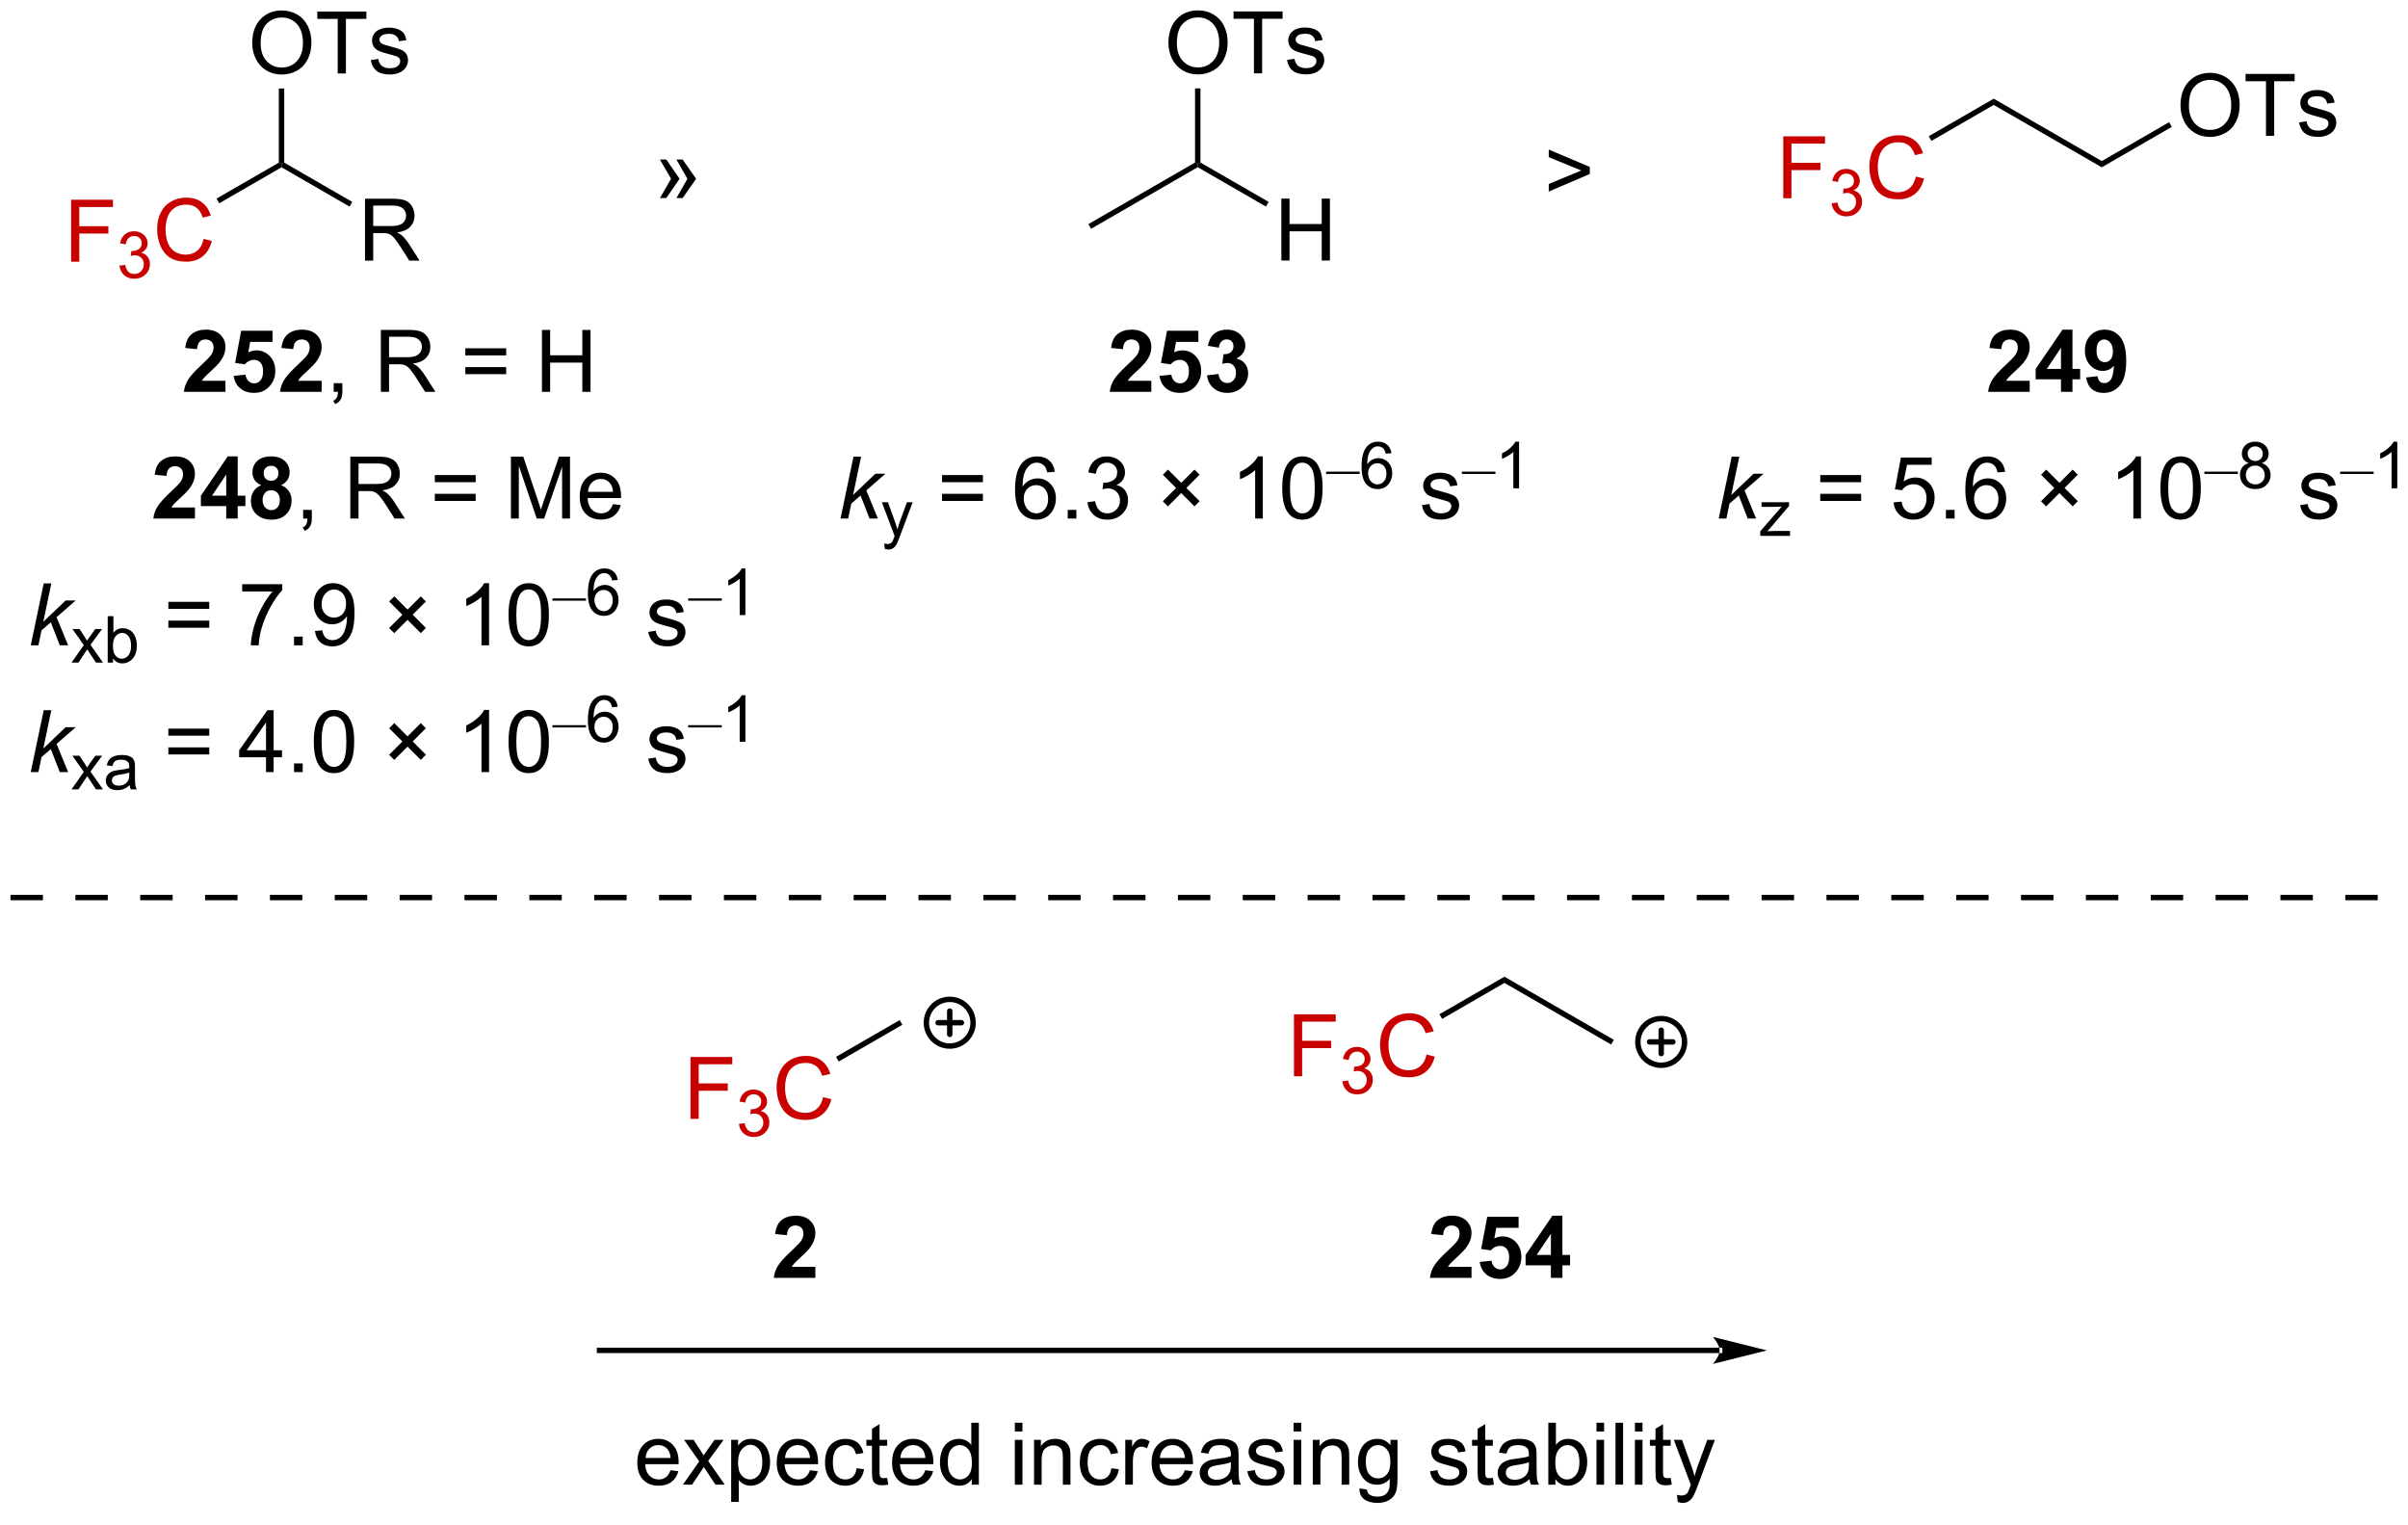<?xml version="1.0" encoding="UTF-8"?>
<!DOCTYPE svg PUBLIC '-//W3C//DTD SVG 1.0//EN'
          'http://www.w3.org/TR/2001/REC-SVG-20010904/DTD/svg10.dtd'>
<svg stroke-dasharray="none" shape-rendering="auto" xmlns="http://www.w3.org/2000/svg" font-family="'Dialog'" text-rendering="auto" width="90" fill-opacity="1" color-interpolation="auto" color-rendering="auto" preserveAspectRatio="xMidYMid meet" font-size="12px" viewBox="0 0 90 57" fill="black" xmlns:xlink="http://www.w3.org/1999/xlink" stroke="black" image-rendering="auto" stroke-miterlimit="10" stroke-linecap="square" stroke-linejoin="miter" font-style="normal" stroke-width="1" height="57" stroke-dashoffset="0" font-weight="normal" stroke-opacity="1"
><!--Generated by the Batik Graphics2D SVG Generator--><defs id="genericDefs"
  /><g
  ><defs id="defs1"
    ><clipPath clipPathUnits="userSpaceOnUse" id="clipPath1"
      ><path d="M2.784 1.611 L231.907 1.611 L231.907 145.617 L2.784 145.617 L2.784 1.611 Z"
      /></clipPath
      ><clipPath clipPathUnits="userSpaceOnUse" id="clipPath2"
      ><path d="M1.107 162.365 L1.107 302.367 L223.859 302.367 L223.859 162.365 Z"
      /></clipPath
    ></defs
    ><g fill="rgb(200,0,0)" transform="scale(0.393,0.393) translate(-2.784,-1.611) matrix(1.029,0,0,1.029,1.646,-165.398)" stroke="rgb(200,0,0)"
    ><path d="M7.678 186.486 L7.678 180.759 L11.543 180.759 L11.543 181.433 L8.436 181.433 L8.436 183.207 L11.123 183.207 L11.123 183.884 L8.436 183.884 L8.436 186.486 L7.678 186.486 Z" stroke="none" clip-path="url(#clipPath2)"
    /></g
    ><g fill="rgb(200,0,0)" transform="matrix(0.404,0,0,0.404,-0.447,-65.601)" stroke="rgb(200,0,0)"
    ><path d="M12.161 186.951 L12.688 186.88 Q12.78 187.33 12.996 187.527 Q13.215 187.724 13.53 187.724 Q13.901 187.724 14.156 187.466 Q14.414 187.208 14.414 186.828 Q14.414 186.464 14.176 186.23 Q13.94 185.994 13.573 185.994 Q13.424 185.994 13.201 186.052 L13.26 185.589 Q13.313 185.595 13.344 185.595 Q13.682 185.595 13.951 185.419 Q14.221 185.244 14.221 184.876 Q14.221 184.587 14.024 184.398 Q13.828 184.207 13.518 184.207 Q13.209 184.207 13.004 184.4 Q12.799 184.593 12.741 184.98 L12.213 184.886 Q12.311 184.355 12.653 184.064 Q12.996 183.773 13.506 183.773 Q13.858 183.773 14.153 183.923 Q14.45 184.074 14.606 184.335 Q14.762 184.595 14.762 184.888 Q14.762 185.167 14.612 185.396 Q14.463 185.625 14.17 185.759 Q14.551 185.847 14.762 186.125 Q14.973 186.4 14.973 186.816 Q14.973 187.379 14.563 187.771 Q14.153 188.162 13.526 188.162 Q12.961 188.162 12.586 187.826 Q12.213 187.488 12.161 186.951 Z" stroke="none" clip-path="url(#clipPath2)"
    /></g
    ><g fill="rgb(200,0,0)" transform="matrix(0.404,0,0,0.404,-0.447,-65.601)" stroke="rgb(200,0,0)"
    ><path d="M19.948 184.478 L20.706 184.668 Q20.469 185.603 19.85 186.095 Q19.23 186.584 18.337 186.584 Q17.41 186.584 16.829 186.207 Q16.251 185.829 15.946 185.116 Q15.644 184.4 15.644 183.579 Q15.644 182.683 15.985 182.019 Q16.329 181.353 16.959 181.006 Q17.589 180.66 18.347 180.66 Q19.206 180.66 19.792 181.097 Q20.378 181.535 20.61 182.329 L19.863 182.504 Q19.665 181.879 19.285 181.595 Q18.907 181.308 18.331 181.308 Q17.672 181.308 17.227 181.626 Q16.785 181.941 16.605 182.475 Q16.425 183.009 16.425 183.574 Q16.425 184.306 16.639 184.85 Q16.852 185.394 17.3 185.665 Q17.751 185.933 18.274 185.933 Q18.91 185.933 19.35 185.566 Q19.792 185.199 19.948 184.478 Z" stroke="none" clip-path="url(#clipPath2)"
    /></g
    ><g transform="matrix(0.404,0,0,0.404,-0.447,-65.601)"
    ><path d="M21.388 181.182 L21.138 180.749 L26.902 177.421 L27.152 177.565 L27.152 177.854 Z" stroke="none" clip-path="url(#clipPath2)"
    /></g
    ><g transform="matrix(0.404,0,0,0.404,-0.447,-65.601)"
    ><path d="M24.44 166.386 Q24.44 164.959 25.206 164.155 Q25.971 163.347 27.182 163.347 Q27.974 163.347 28.609 163.727 Q29.247 164.105 29.581 164.782 Q29.916 165.459 29.916 166.319 Q29.916 167.191 29.565 167.879 Q29.213 168.566 28.567 168.92 Q27.924 169.274 27.177 169.274 Q26.37 169.274 25.732 168.884 Q25.096 168.49 24.768 167.816 Q24.44 167.139 24.44 166.386 ZM25.221 166.397 Q25.221 167.433 25.776 168.03 Q26.333 168.623 27.174 168.623 Q28.029 168.623 28.581 168.022 Q29.135 167.42 29.135 166.316 Q29.135 165.615 28.898 165.095 Q28.661 164.574 28.206 164.287 Q27.752 163.998 27.185 163.998 Q26.38 163.998 25.799 164.553 Q25.221 165.105 25.221 166.397 ZM32.35 169.175 L32.35 164.123 L30.462 164.123 L30.462 163.449 L35.001 163.449 L35.001 164.123 L33.108 164.123 L33.108 169.175 L32.35 169.175 ZM35.409 167.936 L36.104 167.826 Q36.161 168.246 36.429 168.47 Q36.698 168.691 37.177 168.691 Q37.661 168.691 37.896 168.493 Q38.13 168.295 38.13 168.03 Q38.13 167.793 37.924 167.655 Q37.779 167.561 37.206 167.418 Q36.432 167.222 36.133 167.079 Q35.833 166.936 35.679 166.686 Q35.526 166.433 35.526 166.129 Q35.526 165.85 35.651 165.615 Q35.779 165.379 35.997 165.222 Q36.161 165.1 36.445 165.017 Q36.729 164.933 37.052 164.933 Q37.541 164.933 37.909 165.074 Q38.279 165.214 38.453 165.454 Q38.63 165.694 38.698 166.097 L38.01 166.191 Q37.963 165.871 37.737 165.691 Q37.513 165.511 37.104 165.511 Q36.62 165.511 36.411 165.673 Q36.206 165.832 36.206 166.045 Q36.206 166.183 36.291 166.293 Q36.377 166.405 36.56 166.48 Q36.666 166.519 37.182 166.66 Q37.927 166.858 38.221 166.985 Q38.518 167.113 38.685 167.355 Q38.854 167.597 38.854 167.957 Q38.854 168.308 38.648 168.618 Q38.443 168.928 38.054 169.1 Q37.669 169.269 37.182 169.269 Q36.372 169.269 35.948 168.933 Q35.526 168.597 35.409 167.936 Z" stroke="none" clip-path="url(#clipPath2)"
    /></g
    ><g transform="matrix(0.404,0,0,0.404,-0.447,-65.601)"
    ><path d="M27.402 177.421 L27.152 177.565 L26.902 177.421 L26.902 170.566 L27.402 170.566 Z" stroke="none" clip-path="url(#clipPath2)"
    /></g
    ><g fill="rgb(200,0,0)" transform="matrix(0.404,0,0,0.404,-0.447,-65.601)" stroke="rgb(200,0,0)"
    ><path d="M166.081 180.715 L166.081 174.989 L169.945 174.989 L169.945 175.663 L166.839 175.663 L166.839 177.437 L169.526 177.437 L169.526 178.114 L166.839 178.114 L166.839 180.715 L166.081 180.715 Z" stroke="none" clip-path="url(#clipPath2)"
    /></g
    ><g fill="rgb(200,0,0)" transform="matrix(0.404,0,0,0.404,-0.447,-65.601)" stroke="rgb(200,0,0)"
    ><path d="M170.563 181.181 L171.09 181.11 Q171.182 181.56 171.399 181.757 Q171.618 181.954 171.932 181.954 Q172.303 181.954 172.559 181.696 Q172.817 181.439 172.817 181.058 Q172.817 180.694 172.579 180.46 Q172.342 180.224 171.975 180.224 Q171.827 180.224 171.604 180.282 L171.663 179.819 Q171.715 179.825 171.747 179.825 Q172.084 179.825 172.354 179.649 Q172.624 179.474 172.624 179.107 Q172.624 178.817 172.426 178.628 Q172.231 178.437 171.921 178.437 Q171.612 178.437 171.407 178.63 Q171.202 178.823 171.143 179.21 L170.616 179.116 Q170.713 178.585 171.055 178.294 Q171.399 178.003 171.909 178.003 Q172.26 178.003 172.555 178.153 Q172.852 178.304 173.008 178.565 Q173.165 178.825 173.165 179.118 Q173.165 179.398 173.014 179.626 Q172.866 179.855 172.573 179.989 Q172.954 180.077 173.165 180.355 Q173.375 180.63 173.375 181.046 Q173.375 181.608 172.965 182.001 Q172.555 182.392 171.928 182.392 Q171.364 182.392 170.989 182.056 Q170.616 181.718 170.563 181.181 Z" stroke="none" clip-path="url(#clipPath2)"
    /></g
    ><g fill="rgb(200,0,0)" transform="matrix(0.404,0,0,0.404,-0.447,-65.601)" stroke="rgb(200,0,0)"
    ><path d="M178.351 178.708 L179.109 178.898 Q178.872 179.833 178.252 180.325 Q177.632 180.815 176.739 180.815 Q175.812 180.815 175.231 180.437 Q174.653 180.059 174.349 179.346 Q174.046 178.63 174.046 177.809 Q174.046 176.913 174.388 176.249 Q174.731 175.583 175.362 175.236 Q175.992 174.89 176.75 174.89 Q177.609 174.89 178.195 175.327 Q178.781 175.765 179.013 176.559 L178.265 176.734 Q178.067 176.109 177.687 175.825 Q177.309 175.538 176.734 175.538 Q176.075 175.538 175.63 175.856 Q175.187 176.171 175.007 176.705 Q174.828 177.239 174.828 177.804 Q174.828 178.536 175.041 179.08 Q175.255 179.624 175.703 179.895 Q176.153 180.163 176.677 180.163 Q177.312 180.163 177.752 179.796 Q178.195 179.429 178.351 178.708 Z" stroke="none" clip-path="url(#clipPath2)"
    /></g
    ><g transform="matrix(0.404,0,0,0.404,-0.447,-65.601)"
    ><path d="M179.791 175.412 L179.541 174.979 L185.554 171.507 L185.554 172.084 Z" stroke="none" clip-path="url(#clipPath2)"
    /></g
    ><g transform="matrix(0.404,0,0,0.404,-0.447,-65.601)"
    ><path d="M185.554 172.084 L185.554 171.507 L195.548 177.277 L195.548 177.854 Z" stroke="none" clip-path="url(#clipPath2)"
    /></g
    ><g transform="matrix(0.404,0,0,0.404,-0.447,-65.601)"
    ><path d="M34.876 186.486 L34.876 180.759 L37.415 180.759 Q38.181 180.759 38.579 180.913 Q38.978 181.066 39.215 181.457 Q39.454 181.847 39.454 182.321 Q39.454 182.931 39.058 183.35 Q38.665 183.767 37.84 183.879 Q38.142 184.025 38.298 184.165 Q38.629 184.47 38.926 184.926 L39.923 186.486 L38.97 186.486 L38.212 185.293 Q37.879 184.777 37.663 184.504 Q37.449 184.23 37.28 184.121 Q37.111 184.012 36.933 183.97 Q36.806 183.941 36.511 183.941 L35.634 183.941 L35.634 186.486 L34.876 186.486 ZM35.634 183.285 L37.261 183.285 Q37.782 183.285 38.074 183.178 Q38.368 183.071 38.519 182.834 Q38.673 182.597 38.673 182.321 Q38.673 181.915 38.376 181.655 Q38.082 181.392 37.446 181.392 L35.634 181.392 L35.634 183.285 Z" stroke="none" clip-path="url(#clipPath2)"
    /></g
    ><g transform="matrix(0.404,0,0,0.404,-0.447,-65.601)"
    ><path d="M27.152 177.854 L27.152 177.565 L27.402 177.421 L33.696 181.055 L33.446 181.488 Z" stroke="none" clip-path="url(#clipPath2)"
    /></g
    ><g transform="matrix(0.404,0,0,0.404,-0.447,-65.601)"
    ><path d="M21.964 197.599 L21.964 198.62 L18.118 198.62 Q18.18 198.042 18.493 197.524 Q18.805 197.005 19.727 196.151 Q20.47 195.458 20.636 195.214 Q20.863 194.873 20.863 194.542 Q20.863 194.175 20.665 193.977 Q20.47 193.779 20.12 193.779 Q19.777 193.779 19.574 193.987 Q19.37 194.193 19.339 194.675 L18.245 194.565 Q18.345 193.659 18.86 193.266 Q19.376 192.87 20.149 192.87 Q20.995 192.87 21.48 193.328 Q21.964 193.784 21.964 194.464 Q21.964 194.849 21.826 195.201 Q21.688 195.55 21.386 195.933 Q21.188 196.185 20.667 196.662 Q20.149 197.138 20.009 197.294 Q19.87 197.451 19.785 197.599 L21.964 197.599 ZM22.723 197.146 L23.817 197.034 Q23.864 197.404 24.093 197.623 Q24.325 197.839 24.624 197.839 Q24.968 197.839 25.205 197.56 Q25.445 197.279 25.445 196.716 Q25.445 196.19 25.208 195.927 Q24.973 195.662 24.593 195.662 Q24.122 195.662 23.747 196.081 L22.856 195.951 L23.419 192.972 L26.32 192.972 L26.32 193.998 L24.249 193.998 L24.078 194.972 Q24.445 194.787 24.828 194.787 Q25.559 194.787 26.067 195.318 Q26.575 195.849 26.575 196.698 Q26.575 197.404 26.163 197.958 Q25.606 198.719 24.614 198.719 Q23.82 198.719 23.32 198.292 Q22.82 197.865 22.723 197.146 ZM30.863 197.599 L30.863 198.62 L27.016 198.62 Q27.079 198.042 27.391 197.524 Q27.704 197.005 28.626 196.151 Q29.368 195.458 29.535 195.214 Q29.761 194.873 29.761 194.542 Q29.761 194.175 29.563 193.977 Q29.368 193.779 29.019 193.779 Q28.675 193.779 28.472 193.987 Q28.269 194.193 28.238 194.675 L27.144 194.565 Q27.243 193.659 27.759 193.266 Q28.274 192.87 29.048 192.87 Q29.894 192.87 30.378 193.328 Q30.863 193.784 30.863 194.464 Q30.863 194.849 30.725 195.201 Q30.587 195.55 30.285 195.933 Q30.087 196.185 29.566 196.662 Q29.048 197.138 28.907 197.294 Q28.769 197.451 28.683 197.599 L30.863 197.599 Z" stroke="none" clip-path="url(#clipPath2)"
    /></g
    ><g transform="matrix(0.404,0,0,0.404,-0.447,-65.601)"
    ><path d="M31.976 198.62 L31.976 197.818 L32.778 197.818 L32.778 198.62 Q32.778 199.063 32.622 199.333 Q32.465 199.604 32.124 199.753 L31.929 199.453 Q32.153 199.354 32.257 199.164 Q32.364 198.977 32.374 198.62 L31.976 198.62 ZM36.34 198.62 L36.34 192.893 L38.88 192.893 Q39.645 192.893 40.044 193.047 Q40.442 193.201 40.679 193.591 Q40.919 193.982 40.919 194.456 Q40.919 195.065 40.523 195.485 Q40.13 195.901 39.304 196.013 Q39.606 196.159 39.762 196.3 Q40.093 196.604 40.39 197.06 L41.387 198.62 L40.434 198.62 L39.676 197.427 Q39.343 196.912 39.127 196.638 Q38.913 196.365 38.744 196.255 Q38.575 196.146 38.398 196.104 Q38.27 196.076 37.976 196.076 L37.098 196.076 L37.098 198.62 L36.34 198.62 ZM37.098 195.419 L38.726 195.419 Q39.247 195.419 39.538 195.313 Q39.833 195.206 39.984 194.969 Q40.137 194.732 40.137 194.456 Q40.137 194.05 39.84 193.789 Q39.546 193.526 38.911 193.526 L37.098 193.526 L37.098 195.419 ZM47.937 195.253 L44.156 195.253 L44.156 194.597 L47.937 194.597 L47.937 195.253 ZM47.937 196.99 L44.156 196.99 L44.156 196.333 L47.937 196.333 L47.937 196.99 ZM51.245 198.62 L51.245 192.893 L52.003 192.893 L52.003 195.245 L54.98 195.245 L54.98 192.893 L55.738 192.893 L55.738 198.62 L54.98 198.62 L54.98 195.919 L52.003 195.919 L52.003 198.62 L51.245 198.62 Z" stroke="none" clip-path="url(#clipPath2)"
    /></g
    ><g transform="matrix(0.404,0,0,0.404,-0.447,-65.601)"
    ><path d="M19.14 209.324 L19.14 210.345 L15.294 210.345 Q15.356 209.767 15.669 209.249 Q15.981 208.73 16.903 207.876 Q17.645 207.184 17.812 206.939 Q18.038 206.598 18.038 206.267 Q18.038 205.9 17.841 205.702 Q17.645 205.504 17.296 205.504 Q16.953 205.504 16.75 205.712 Q16.546 205.918 16.515 206.4 L15.421 206.29 Q15.52 205.384 16.036 204.991 Q16.552 204.595 17.325 204.595 Q18.171 204.595 18.656 205.053 Q19.14 205.509 19.14 206.189 Q19.14 206.574 19.002 206.926 Q18.864 207.275 18.562 207.657 Q18.364 207.91 17.843 208.387 Q17.325 208.863 17.184 209.019 Q17.046 209.176 16.96 209.324 L19.14 209.324 ZM22.035 210.345 L22.035 209.191 L19.691 209.191 L19.691 208.23 L22.175 204.595 L23.097 204.595 L23.097 208.228 L23.808 208.228 L23.808 209.191 L23.097 209.191 L23.097 210.345 L22.035 210.345 ZM22.035 208.228 L22.035 206.269 L20.72 208.228 L22.035 208.228 ZM25.273 207.254 Q24.848 207.074 24.653 206.762 Q24.46 206.447 24.46 206.072 Q24.46 205.431 24.908 205.014 Q25.356 204.595 26.179 204.595 Q26.997 204.595 27.447 205.014 Q27.898 205.431 27.898 206.072 Q27.898 206.47 27.69 206.78 Q27.484 207.09 27.109 207.254 Q27.585 207.447 27.833 207.814 Q28.083 208.181 28.083 208.66 Q28.083 209.454 27.575 209.952 Q27.07 210.447 26.231 210.447 Q25.45 210.447 24.929 210.035 Q24.317 209.551 24.317 208.707 Q24.317 208.243 24.546 207.855 Q24.778 207.465 25.273 207.254 ZM25.5 206.15 Q25.5 206.478 25.684 206.663 Q25.872 206.845 26.179 206.845 Q26.492 206.845 26.679 206.66 Q26.867 206.473 26.867 206.144 Q26.867 205.837 26.682 205.652 Q26.497 205.465 26.192 205.465 Q25.875 205.465 25.687 205.652 Q25.5 205.84 25.5 206.15 ZM25.398 208.603 Q25.398 209.056 25.63 209.311 Q25.864 209.564 26.21 209.564 Q26.552 209.564 26.773 209.319 Q26.997 209.074 26.997 208.613 Q26.997 208.212 26.77 207.967 Q26.544 207.723 26.195 207.723 Q25.794 207.723 25.596 208.001 Q25.398 208.277 25.398 208.603 Z" stroke="none" clip-path="url(#clipPath2)"
    /></g
    ><g transform="matrix(0.404,0,0,0.404,-0.447,-65.601)"
    ><path d="M29.152 210.345 L29.152 209.543 L29.954 209.543 L29.954 210.345 Q29.954 210.788 29.798 211.059 Q29.641 211.329 29.3 211.478 L29.105 211.178 Q29.329 211.079 29.433 210.889 Q29.54 210.702 29.55 210.345 L29.152 210.345 ZM33.516 210.345 L33.516 204.618 L36.055 204.618 Q36.821 204.618 37.219 204.772 Q37.618 204.926 37.855 205.316 Q38.094 205.707 38.094 206.181 Q38.094 206.79 37.699 207.21 Q37.305 207.626 36.48 207.738 Q36.782 207.884 36.938 208.025 Q37.269 208.329 37.566 208.785 L38.563 210.345 L37.61 210.345 L36.852 209.152 Q36.519 208.637 36.303 208.363 Q36.089 208.09 35.92 207.98 Q35.751 207.871 35.574 207.829 Q35.446 207.801 35.152 207.801 L34.274 207.801 L34.274 210.345 L33.516 210.345 ZM34.274 207.144 L35.902 207.144 Q36.423 207.144 36.714 207.038 Q37.008 206.931 37.16 206.694 Q37.313 206.457 37.313 206.181 Q37.313 205.775 37.016 205.514 Q36.722 205.251 36.087 205.251 L34.274 205.251 L34.274 207.144 ZM45.113 206.978 L41.331 206.978 L41.331 206.322 L45.113 206.322 L45.113 206.978 ZM45.113 208.715 L41.331 208.715 L41.331 208.059 L45.113 208.059 L45.113 208.715 ZM48.374 210.345 L48.374 204.618 L49.515 204.618 L50.872 208.673 Q51.059 209.238 51.145 209.519 Q51.242 209.207 51.45 208.603 L52.82 204.618 L53.84 204.618 L53.84 210.345 L53.109 210.345 L53.109 205.551 L51.445 210.345 L50.762 210.345 L49.106 205.47 L49.106 210.345 L48.374 210.345 ZM57.812 209.009 L58.538 209.098 Q58.367 209.736 57.9 210.087 Q57.437 210.439 56.715 210.439 Q55.804 210.439 55.27 209.879 Q54.739 209.316 54.739 208.306 Q54.739 207.259 55.278 206.681 Q55.817 206.103 56.676 206.103 Q57.507 206.103 58.033 206.671 Q58.562 207.236 58.562 208.262 Q58.562 208.324 58.559 208.449 L55.465 208.449 Q55.505 209.134 55.851 209.499 Q56.2 209.861 56.718 209.861 Q57.106 209.861 57.38 209.657 Q57.653 209.454 57.812 209.009 ZM55.505 207.871 L57.82 207.871 Q57.773 207.348 57.554 207.087 Q57.218 206.681 56.684 206.681 Q56.2 206.681 55.869 207.006 Q55.538 207.329 55.505 207.871 Z" stroke="none" clip-path="url(#clipPath2)"
    /></g
    ><g transform="matrix(0.404,0,0,0.404,-0.447,-65.601)"
    ><path d="M3.951 222.07 L5.152 216.343 L5.855 216.343 L5.113 219.893 L7.176 217.922 L8.108 217.922 L6.34 219.468 L7.41 222.07 L6.636 222.07 L5.808 219.94 L4.949 220.682 L4.66 222.07 L3.951 222.07 Z" stroke="none" clip-path="url(#clipPath2)"
    /></g
    ><g transform="matrix(0.404,0,0,0.404,-0.447,-65.601)"
    ><path d="M7.723 223.67 L8.86 222.053 L7.807 220.559 L8.467 220.559 L8.944 221.287 Q9.079 221.496 9.161 221.637 Q9.289 221.443 9.399 221.293 L9.922 220.559 L10.553 220.559 L9.477 222.024 L10.635 223.67 L9.987 223.67 L9.348 222.703 L9.178 222.441 L8.362 223.67 L7.723 223.67 ZM11.561 223.67 L11.071 223.67 L11.071 219.375 L11.598 219.375 L11.598 220.906 Q11.932 220.488 12.451 220.488 Q12.739 220.488 12.995 220.604 Q13.25 220.719 13.416 220.93 Q13.582 221.139 13.676 221.436 Q13.77 221.731 13.77 222.066 Q13.77 222.867 13.373 223.305 Q12.979 223.74 12.424 223.74 Q11.873 223.74 11.561 223.279 L11.561 223.67 ZM11.555 222.09 Q11.555 222.65 11.707 222.899 Q11.955 223.307 12.381 223.307 Q12.727 223.307 12.979 223.006 Q13.231 222.705 13.231 222.111 Q13.231 221.502 12.989 221.213 Q12.746 220.922 12.405 220.922 Q12.059 220.922 11.807 221.223 Q11.555 221.522 11.555 222.09 Z" stroke="none" clip-path="url(#clipPath2)"
    /></g
    ><g transform="matrix(0.404,0,0,0.404,-0.447,-65.601)"
    ><path d="M20.464 218.703 L16.683 218.703 L16.683 218.047 L20.464 218.047 L20.464 218.703 ZM20.464 220.44 L16.683 220.44 L16.683 219.784 L20.464 219.784 L20.464 220.44 ZM23.512 217.093 L23.512 216.416 L27.218 216.416 L27.218 216.963 Q26.671 217.547 26.135 218.513 Q25.598 219.476 25.304 220.494 Q25.093 221.213 25.036 222.07 L24.312 222.07 Q24.325 221.393 24.578 220.437 Q24.833 219.479 25.307 218.591 Q25.781 217.703 26.317 217.093 L23.512 217.093 ZM28.308 222.07 L28.308 221.268 L29.11 221.268 L29.11 222.07 L28.308 222.07 ZM30.242 220.744 L30.919 220.682 Q31.005 221.159 31.247 221.375 Q31.489 221.588 31.867 221.588 Q32.192 221.588 32.434 221.44 Q32.679 221.291 32.835 221.044 Q32.992 220.797 33.096 220.375 Q33.203 219.953 33.203 219.515 Q33.203 219.468 33.2 219.375 Q32.989 219.711 32.622 219.919 Q32.257 220.127 31.833 220.127 Q31.122 220.127 30.63 219.612 Q30.137 219.096 30.137 218.252 Q30.137 217.382 30.65 216.851 Q31.163 216.32 31.937 216.32 Q32.497 216.32 32.958 216.622 Q33.421 216.922 33.661 217.479 Q33.903 218.034 33.903 219.088 Q33.903 220.187 33.663 220.838 Q33.426 221.487 32.955 221.828 Q32.484 222.169 31.851 222.169 Q31.179 222.169 30.752 221.797 Q30.328 221.422 30.242 220.744 ZM33.122 218.218 Q33.122 217.612 32.799 217.257 Q32.476 216.901 32.023 216.901 Q31.554 216.901 31.205 217.284 Q30.859 217.666 30.859 218.276 Q30.859 218.823 31.189 219.166 Q31.52 219.507 32.005 219.507 Q32.492 219.507 32.807 219.166 Q33.122 218.823 33.122 218.218 ZM37.106 220.471 L38.335 219.242 L37.109 218.015 L37.585 217.539 L38.812 218.765 L40.036 217.541 L40.505 218.015 L39.286 219.237 L40.512 220.463 L40.036 220.94 L38.809 219.713 L37.578 220.945 L37.106 220.471 ZM46.352 222.07 L45.649 222.07 L45.649 217.588 Q45.394 217.83 44.982 218.073 Q44.571 218.315 44.243 218.437 L44.243 217.757 Q44.831 217.479 45.272 217.086 Q45.714 216.69 45.899 216.32 L46.352 216.32 L46.352 222.07 ZM48.153 219.244 Q48.153 218.229 48.361 217.612 Q48.57 216.992 48.981 216.656 Q49.395 216.32 50.02 216.32 Q50.481 216.32 50.828 216.505 Q51.176 216.69 51.403 217.041 Q51.63 217.39 51.757 217.893 Q51.887 218.393 51.887 219.244 Q51.887 220.252 51.679 220.872 Q51.473 221.492 51.059 221.83 Q50.648 222.169 50.02 222.169 Q49.192 222.169 48.718 221.573 Q48.153 220.859 48.153 219.244 ZM48.874 219.244 Q48.874 220.656 49.205 221.122 Q49.536 221.588 50.02 221.588 Q50.505 221.588 50.833 221.119 Q51.163 220.651 51.163 219.244 Q51.163 217.83 50.833 217.367 Q50.505 216.901 50.012 216.901 Q49.528 216.901 49.239 217.312 Q48.874 217.836 48.874 219.244 Z" stroke="none" clip-path="url(#clipPath2)"
    /></g
    ><g transform="matrix(0.404,0,0,0.404,-0.447,-65.601)"
    ><path d="M55.32 217.942 L52.216 217.942 L52.216 217.729 L55.32 217.729 L55.32 217.942 Z" stroke="none" clip-path="url(#clipPath2)"
    /></g
    ><g transform="matrix(0.404,0,0,0.404,-0.447,-65.601)"
    ><path d="M58.255 216.026 L57.73 216.067 Q57.66 215.756 57.531 215.616 Q57.318 215.391 57.003 215.391 Q56.751 215.391 56.562 215.532 Q56.312 215.713 56.167 216.063 Q56.025 216.411 56.019 217.055 Q56.21 216.764 56.486 216.624 Q56.761 216.483 57.062 216.483 Q57.589 216.483 57.96 216.872 Q58.331 217.26 58.331 217.875 Q58.331 218.28 58.156 218.627 Q57.982 218.973 57.677 219.159 Q57.372 219.344 56.986 219.344 Q56.328 219.344 55.911 218.86 Q55.495 218.374 55.495 217.26 Q55.495 216.014 55.954 215.45 Q56.357 214.958 57.036 214.958 Q57.542 214.958 57.867 215.243 Q58.191 215.526 58.255 216.026 ZM56.101 217.877 Q56.101 218.151 56.216 218.401 Q56.333 218.649 56.54 218.78 Q56.749 218.909 56.978 218.909 Q57.312 218.909 57.552 218.639 Q57.792 218.37 57.792 217.907 Q57.792 217.461 57.554 217.206 Q57.318 216.95 56.956 216.95 Q56.599 216.95 56.349 217.206 Q56.101 217.461 56.101 217.877 Z" stroke="none" clip-path="url(#clipPath2)"
    /></g
    ><g transform="matrix(0.404,0,0,0.404,-0.447,-65.601)"
    ><path d="M61.076 220.83 L61.771 220.721 Q61.829 221.14 62.097 221.364 Q62.365 221.586 62.844 221.586 Q63.329 221.586 63.563 221.388 Q63.797 221.19 63.797 220.924 Q63.797 220.687 63.592 220.549 Q63.446 220.455 62.873 220.312 Q62.099 220.117 61.8 219.974 Q61.5 219.83 61.347 219.58 Q61.193 219.328 61.193 219.023 Q61.193 218.744 61.318 218.51 Q61.446 218.273 61.664 218.117 Q61.829 217.994 62.112 217.911 Q62.396 217.828 62.719 217.828 Q63.209 217.828 63.576 217.968 Q63.946 218.109 64.12 218.349 Q64.297 218.588 64.365 218.992 L63.678 219.086 Q63.631 218.765 63.404 218.586 Q63.18 218.406 62.771 218.406 Q62.287 218.406 62.079 218.567 Q61.873 218.726 61.873 218.94 Q61.873 219.078 61.959 219.187 Q62.045 219.299 62.227 219.375 Q62.334 219.414 62.849 219.554 Q63.594 219.752 63.889 219.88 Q64.185 220.007 64.352 220.25 Q64.521 220.492 64.521 220.851 Q64.521 221.203 64.316 221.513 Q64.11 221.823 63.722 221.994 Q63.336 222.164 62.849 222.164 Q62.039 222.164 61.615 221.828 Q61.193 221.492 61.076 220.83 Z" stroke="none" clip-path="url(#clipPath2)"
    /></g
    ><g transform="matrix(0.404,0,0,0.404,-0.447,-65.601)"
    ><path d="M67.879 217.942 L64.776 217.942 L64.776 217.729 L67.879 217.729 L67.879 217.942 Z" stroke="none" clip-path="url(#clipPath2)"
    /></g
    ><g transform="matrix(0.404,0,0,0.404,-0.447,-65.601)"
    ><path d="M70.065 219.27 L69.537 219.27 L69.537 215.909 Q69.346 216.09 69.037 216.272 Q68.729 216.454 68.483 216.545 L68.483 216.036 Q68.924 215.827 69.254 215.532 Q69.586 215.235 69.725 214.958 L70.065 214.958 L70.065 219.27 Z" stroke="none" clip-path="url(#clipPath2)"
    /></g
    ><g transform="matrix(0.404,0,0,0.404,-0.447,-65.601)"
    ><path d="M3.951 233.795 L5.152 228.068 L5.855 228.068 L5.113 231.618 L7.176 229.647 L8.108 229.647 L6.34 231.193 L7.41 233.795 L6.636 233.795 L5.808 231.665 L4.949 232.407 L4.66 233.795 L3.951 233.795 Z" stroke="none" clip-path="url(#clipPath2)"
    /></g
    ><g transform="matrix(0.404,0,0,0.404,-0.447,-65.601)"
    ><path d="M7.723 235.395 L8.86 233.778 L7.807 232.284 L8.467 232.284 L8.944 233.012 Q9.079 233.221 9.161 233.362 Q9.289 233.168 9.399 233.018 L9.922 232.284 L10.553 232.284 L9.477 233.749 L10.635 235.395 L9.987 235.395 L9.348 234.428 L9.178 234.167 L8.362 235.395 L7.723 235.395 ZM13.104 235.01 Q12.811 235.26 12.539 235.364 Q12.27 235.465 11.959 235.465 Q11.446 235.465 11.17 235.215 Q10.895 234.964 10.895 234.575 Q10.895 234.346 10.998 234.157 Q11.104 233.967 11.272 233.854 Q11.44 233.739 11.651 233.68 Q11.807 233.639 12.12 233.602 Q12.758 233.526 13.061 233.421 Q13.063 233.311 13.063 233.282 Q13.063 232.959 12.914 232.829 Q12.711 232.649 12.313 232.649 Q11.942 232.649 11.764 232.78 Q11.586 232.911 11.502 233.241 L10.987 233.171 Q11.057 232.84 11.217 232.637 Q11.379 232.432 11.684 232.323 Q11.989 232.214 12.389 232.214 Q12.787 232.214 13.036 232.307 Q13.286 232.401 13.403 232.543 Q13.52 232.684 13.567 232.901 Q13.594 233.036 13.594 233.387 L13.594 234.09 Q13.594 234.827 13.627 235.022 Q13.661 235.215 13.76 235.395 L13.209 235.395 Q13.127 235.231 13.104 235.01 ZM13.061 233.833 Q12.774 233.95 12.2 234.032 Q11.873 234.079 11.739 234.137 Q11.604 234.196 11.53 234.309 Q11.457 234.422 11.457 234.559 Q11.457 234.77 11.618 234.911 Q11.778 235.051 12.084 235.051 Q12.389 235.051 12.625 234.918 Q12.864 234.786 12.975 234.553 Q13.061 234.376 13.061 234.026 L13.061 233.833 Z" stroke="none" clip-path="url(#clipPath2)"
    /></g
    ><g transform="matrix(0.404,0,0,0.404,-0.447,-65.601)"
    ><path d="M20.464 230.428 L16.683 230.428 L16.683 229.772 L20.464 229.772 L20.464 230.428 ZM20.464 232.165 L16.683 232.165 L16.683 231.508 L20.464 231.508 L20.464 232.165 ZM25.718 233.795 L25.718 232.423 L23.234 232.423 L23.234 231.779 L25.848 228.068 L26.421 228.068 L26.421 231.779 L27.195 231.779 L27.195 232.423 L26.421 232.423 L26.421 233.795 L25.718 233.795 ZM25.718 231.779 L25.718 229.196 L23.927 231.779 L25.718 231.779 ZM28.308 233.795 L28.308 232.993 L29.11 232.993 L29.11 233.795 L28.308 233.795 ZM30.137 230.97 Q30.137 229.954 30.346 229.337 Q30.554 228.717 30.965 228.381 Q31.38 228.045 32.005 228.045 Q32.465 228.045 32.812 228.23 Q33.161 228.415 33.387 228.766 Q33.614 229.115 33.742 229.618 Q33.872 230.118 33.872 230.97 Q33.872 231.977 33.663 232.597 Q33.458 233.217 33.044 233.555 Q32.632 233.894 32.005 233.894 Q31.177 233.894 30.703 233.298 Q30.137 232.584 30.137 230.97 ZM30.859 230.97 Q30.859 232.381 31.189 232.847 Q31.52 233.313 32.005 233.313 Q32.489 233.313 32.817 232.845 Q33.148 232.376 33.148 230.97 Q33.148 229.555 32.817 229.092 Q32.489 228.626 31.997 228.626 Q31.512 228.626 31.223 229.037 Q30.859 229.561 30.859 230.97 ZM37.106 232.196 L38.335 230.967 L37.109 229.74 L37.585 229.264 L38.812 230.49 L40.036 229.266 L40.505 229.74 L39.286 230.962 L40.512 232.188 L40.036 232.665 L38.809 231.438 L37.578 232.67 L37.106 232.196 ZM46.352 233.795 L45.649 233.795 L45.649 229.313 Q45.394 229.555 44.982 229.798 Q44.571 230.04 44.243 230.162 L44.243 229.482 Q44.831 229.204 45.272 228.811 Q45.714 228.415 45.899 228.045 L46.352 228.045 L46.352 233.795 ZM48.153 230.97 Q48.153 229.954 48.361 229.337 Q48.57 228.717 48.981 228.381 Q49.395 228.045 50.02 228.045 Q50.481 228.045 50.828 228.23 Q51.176 228.415 51.403 228.766 Q51.63 229.115 51.757 229.618 Q51.887 230.118 51.887 230.97 Q51.887 231.977 51.679 232.597 Q51.473 233.217 51.059 233.555 Q50.648 233.894 50.02 233.894 Q49.192 233.894 48.718 233.298 Q48.153 232.584 48.153 230.97 ZM48.874 230.97 Q48.874 232.381 49.205 232.847 Q49.536 233.313 50.02 233.313 Q50.505 233.313 50.833 232.845 Q51.163 232.376 51.163 230.97 Q51.163 229.555 50.833 229.092 Q50.505 228.626 50.012 228.626 Q49.528 228.626 49.239 229.037 Q48.874 229.561 48.874 230.97 Z" stroke="none" clip-path="url(#clipPath2)"
    /></g
    ><g transform="matrix(0.404,0,0,0.404,-0.447,-65.601)"
    ><path d="M55.32 229.667 L52.216 229.667 L52.216 229.454 L55.32 229.454 L55.32 229.667 Z" stroke="none" clip-path="url(#clipPath2)"
    /></g
    ><g transform="matrix(0.404,0,0,0.404,-0.447,-65.601)"
    ><path d="M58.255 227.751 L57.73 227.792 Q57.66 227.481 57.531 227.341 Q57.318 227.116 57.003 227.116 Q56.751 227.116 56.562 227.257 Q56.312 227.438 56.167 227.788 Q56.025 228.136 56.019 228.78 Q56.21 228.489 56.486 228.349 Q56.761 228.208 57.062 228.208 Q57.589 228.208 57.96 228.597 Q58.331 228.985 58.331 229.601 Q58.331 230.005 58.156 230.352 Q57.982 230.698 57.677 230.884 Q57.372 231.069 56.986 231.069 Q56.328 231.069 55.911 230.585 Q55.495 230.099 55.495 228.985 Q55.495 227.739 55.954 227.175 Q56.357 226.683 57.036 226.683 Q57.542 226.683 57.867 226.968 Q58.191 227.251 58.255 227.751 ZM56.101 229.602 Q56.101 229.876 56.216 230.126 Q56.333 230.374 56.54 230.505 Q56.749 230.634 56.978 230.634 Q57.312 230.634 57.552 230.364 Q57.792 230.095 57.792 229.632 Q57.792 229.186 57.554 228.93 Q57.318 228.675 56.956 228.675 Q56.599 228.675 56.349 228.93 Q56.101 229.186 56.101 229.602 Z" stroke="none" clip-path="url(#clipPath2)"
    /></g
    ><g transform="matrix(0.404,0,0,0.404,-0.447,-65.601)"
    ><path d="M61.076 232.555 L61.771 232.446 Q61.829 232.865 62.097 233.089 Q62.365 233.311 62.844 233.311 Q63.329 233.311 63.563 233.113 Q63.797 232.915 63.797 232.649 Q63.797 232.412 63.592 232.274 Q63.446 232.18 62.873 232.037 Q62.099 231.842 61.8 231.699 Q61.5 231.555 61.347 231.305 Q61.193 231.053 61.193 230.748 Q61.193 230.47 61.318 230.235 Q61.446 229.998 61.664 229.842 Q61.829 229.72 62.112 229.636 Q62.396 229.553 62.719 229.553 Q63.209 229.553 63.576 229.693 Q63.946 229.834 64.12 230.074 Q64.297 230.313 64.365 230.717 L63.678 230.811 Q63.631 230.49 63.404 230.311 Q63.18 230.131 62.771 230.131 Q62.287 230.131 62.079 230.292 Q61.873 230.451 61.873 230.665 Q61.873 230.803 61.959 230.912 Q62.045 231.024 62.227 231.1 Q62.334 231.139 62.849 231.279 Q63.594 231.477 63.889 231.605 Q64.185 231.732 64.352 231.975 Q64.521 232.217 64.521 232.576 Q64.521 232.928 64.316 233.238 Q64.11 233.548 63.722 233.72 Q63.336 233.889 62.849 233.889 Q62.039 233.889 61.615 233.553 Q61.193 233.217 61.076 232.555 Z" stroke="none" clip-path="url(#clipPath2)"
    /></g
    ><g transform="matrix(0.404,0,0,0.404,-0.447,-65.601)"
    ><path d="M67.879 229.667 L64.776 229.667 L64.776 229.454 L67.879 229.454 L67.879 229.667 Z" stroke="none" clip-path="url(#clipPath2)"
    /></g
    ><g transform="matrix(0.404,0,0,0.404,-0.447,-65.601)"
    ><path d="M70.065 230.995 L69.537 230.995 L69.537 227.634 Q69.346 227.815 69.037 227.997 Q68.729 228.179 68.483 228.27 L68.483 227.761 Q68.924 227.552 69.254 227.257 Q69.586 226.96 69.725 226.683 L70.065 226.683 L70.065 230.995 Z" stroke="none" clip-path="url(#clipPath2)"
    /></g
    ><g transform="matrix(0.404,0,0,0.404,-0.447,-65.601)"
    ><path d="M102.045 183.542 L101.795 183.109 L111.664 177.411 L111.914 177.555 L111.914 177.844 Z" stroke="none" clip-path="url(#clipPath2)"
    /></g
    ><g transform="matrix(0.404,0,0,0.404,-0.447,-65.601)"
    ><path d="M109.202 166.376 Q109.202 164.949 109.968 164.145 Q110.733 163.337 111.944 163.337 Q112.736 163.337 113.371 163.718 Q114.009 164.095 114.343 164.772 Q114.679 165.449 114.679 166.309 Q114.679 167.181 114.327 167.869 Q113.976 168.556 113.33 168.91 Q112.686 169.264 111.939 169.264 Q111.132 169.264 110.494 168.874 Q109.858 168.481 109.53 167.806 Q109.202 167.129 109.202 166.376 ZM109.983 166.387 Q109.983 167.423 110.538 168.02 Q111.095 168.613 111.936 168.613 Q112.791 168.613 113.343 168.012 Q113.897 167.41 113.897 166.306 Q113.897 165.606 113.66 165.085 Q113.424 164.564 112.968 164.277 Q112.515 163.988 111.947 163.988 Q111.142 163.988 110.561 164.543 Q109.983 165.095 109.983 166.387 ZM117.112 169.165 L117.112 164.113 L115.224 164.113 L115.224 163.439 L119.763 163.439 L119.763 164.113 L117.87 164.113 L117.87 169.165 L117.112 169.165 ZM120.171 167.926 L120.866 167.816 Q120.924 168.236 121.192 168.46 Q121.46 168.681 121.939 168.681 Q122.424 168.681 122.658 168.483 Q122.892 168.285 122.892 168.02 Q122.892 167.783 122.686 167.645 Q122.541 167.551 121.968 167.408 Q121.194 167.212 120.895 167.069 Q120.595 166.926 120.442 166.676 Q120.288 166.423 120.288 166.119 Q120.288 165.84 120.413 165.606 Q120.541 165.369 120.759 165.212 Q120.924 165.09 121.207 165.006 Q121.491 164.923 121.814 164.923 Q122.304 164.923 122.671 165.064 Q123.041 165.204 123.215 165.444 Q123.392 165.684 123.46 166.087 L122.772 166.181 Q122.726 165.861 122.499 165.681 Q122.275 165.501 121.866 165.501 Q121.382 165.501 121.174 165.663 Q120.968 165.822 120.968 166.035 Q120.968 166.173 121.054 166.283 Q121.14 166.395 121.322 166.47 Q121.429 166.509 121.944 166.65 Q122.689 166.848 122.983 166.975 Q123.28 167.103 123.447 167.345 Q123.616 167.587 123.616 167.947 Q123.616 168.298 123.41 168.608 Q123.205 168.918 122.817 169.09 Q122.431 169.259 121.944 169.259 Q121.134 169.259 120.71 168.923 Q120.288 168.587 120.171 167.926 Z" stroke="none" clip-path="url(#clipPath2)"
    /></g
    ><g transform="matrix(0.404,0,0,0.404,-0.447,-65.601)"
    ><path d="M112.164 177.411 L111.914 177.555 L111.664 177.411 L111.664 170.556 L112.164 170.556 Z" stroke="none" clip-path="url(#clipPath2)"
    /></g
    ><g transform="matrix(0.404,0,0,0.404,-0.447,-65.601)"
    ><path d="M119.649 186.476 L119.649 180.749 L120.406 180.749 L120.406 183.101 L123.383 183.101 L123.383 180.749 L124.141 180.749 L124.141 186.476 L123.383 186.476 L123.383 183.775 L120.406 183.775 L120.406 186.476 L119.649 186.476 Z" stroke="none" clip-path="url(#clipPath2)"
    /></g
    ><g transform="matrix(0.404,0,0,0.404,-0.447,-65.601)"
    ><path d="M111.914 177.844 L111.914 177.555 L112.164 177.411 L118.474 181.054 L118.224 181.487 Z" stroke="none" clip-path="url(#clipPath2)"
    /></g
    ><g transform="matrix(0.404,0,0,0.404,-0.447,-65.601)"
    ><path d="M202.831 172.156 Q202.831 170.729 203.596 169.925 Q204.362 169.117 205.573 169.117 Q206.364 169.117 207 169.498 Q207.638 169.875 207.971 170.552 Q208.307 171.229 208.307 172.089 Q208.307 172.961 207.956 173.649 Q207.604 174.336 206.958 174.69 Q206.315 175.044 205.567 175.044 Q204.76 175.044 204.122 174.654 Q203.487 174.261 203.159 173.586 Q202.831 172.909 202.831 172.156 ZM203.612 172.167 Q203.612 173.203 204.167 173.8 Q204.724 174.393 205.565 174.393 Q206.419 174.393 206.971 173.792 Q207.526 173.19 207.526 172.086 Q207.526 171.386 207.289 170.865 Q207.052 170.344 206.596 170.057 Q206.143 169.768 205.575 169.768 Q204.771 169.768 204.19 170.323 Q203.612 170.875 203.612 172.167 ZM210.741 174.945 L210.741 169.893 L208.853 169.893 L208.853 169.219 L213.392 169.219 L213.392 169.893 L211.499 169.893 L211.499 174.945 L210.741 174.945 ZM213.799 173.706 L214.495 173.596 Q214.552 174.016 214.82 174.24 Q215.088 174.461 215.567 174.461 Q216.052 174.461 216.286 174.263 Q216.521 174.065 216.521 173.8 Q216.521 173.563 216.315 173.425 Q216.169 173.331 215.596 173.188 Q214.823 172.992 214.523 172.849 Q214.224 172.706 214.07 172.456 Q213.917 172.203 213.917 171.899 Q213.917 171.62 214.042 171.386 Q214.169 171.149 214.388 170.992 Q214.552 170.87 214.836 170.786 Q215.12 170.703 215.442 170.703 Q215.932 170.703 216.299 170.844 Q216.669 170.984 216.844 171.224 Q217.021 171.464 217.088 171.867 L216.401 171.961 Q216.354 171.641 216.127 171.461 Q215.903 171.281 215.495 171.281 Q215.01 171.281 214.802 171.443 Q214.596 171.602 214.596 171.815 Q214.596 171.953 214.682 172.063 Q214.768 172.175 214.95 172.25 Q215.057 172.289 215.573 172.43 Q216.317 172.628 216.612 172.755 Q216.909 172.883 217.075 173.125 Q217.245 173.367 217.245 173.727 Q217.245 174.078 217.039 174.388 Q216.833 174.698 216.445 174.87 Q216.06 175.039 215.573 175.039 Q214.763 175.039 214.338 174.703 Q213.917 174.367 213.799 173.706 Z" stroke="none" clip-path="url(#clipPath2)"
    /></g
    ><g transform="matrix(0.404,0,0,0.404,-0.447,-65.601)"
    ><path d="M195.548 177.854 L195.548 177.277 L201.779 173.679 L202.029 174.112 Z" stroke="none" clip-path="url(#clipPath2)"
    /></g
    ><g transform="matrix(0.404,0,0,0.404,-0.447,-65.601)"
    ><path d="M107.619 197.599 L107.619 198.62 L103.772 198.62 Q103.835 198.042 104.147 197.524 Q104.46 197.005 105.382 196.151 Q106.124 195.458 106.29 195.214 Q106.517 194.873 106.517 194.542 Q106.517 194.175 106.319 193.977 Q106.124 193.779 105.775 193.779 Q105.431 193.779 105.228 193.987 Q105.025 194.193 104.994 194.675 L103.9 194.565 Q103.999 193.659 104.514 193.266 Q105.03 192.87 105.803 192.87 Q106.65 192.87 107.134 193.328 Q107.619 193.784 107.619 194.464 Q107.619 194.849 107.481 195.201 Q107.343 195.55 107.04 195.933 Q106.843 196.185 106.322 196.662 Q105.803 197.138 105.663 197.294 Q105.525 197.451 105.439 197.599 L107.619 197.599 ZM108.378 197.146 L109.471 197.034 Q109.518 197.404 109.748 197.623 Q109.979 197.839 110.279 197.839 Q110.623 197.839 110.859 197.56 Q111.099 197.279 111.099 196.716 Q111.099 196.19 110.862 195.927 Q110.628 195.662 110.248 195.662 Q109.776 195.662 109.401 196.081 L108.51 195.951 L109.073 192.972 L111.974 192.972 L111.974 193.998 L109.904 193.998 L109.732 194.972 Q110.099 194.787 110.482 194.787 Q111.214 194.787 111.721 195.318 Q112.229 195.849 112.229 196.698 Q112.229 197.404 111.818 197.958 Q111.26 198.719 110.268 198.719 Q109.474 198.719 108.974 198.292 Q108.474 197.865 108.378 197.146 ZM112.772 197.099 L113.835 196.972 Q113.884 197.378 114.106 197.594 Q114.329 197.808 114.647 197.808 Q114.986 197.808 115.218 197.55 Q115.452 197.292 115.452 196.854 Q115.452 196.44 115.228 196.198 Q115.007 195.956 114.686 195.956 Q114.475 195.956 114.181 196.037 L114.303 195.143 Q114.749 195.154 114.983 194.951 Q115.218 194.745 115.218 194.404 Q115.218 194.115 115.046 193.943 Q114.874 193.771 114.587 193.771 Q114.306 193.771 114.106 193.966 Q113.908 194.162 113.866 194.537 L112.853 194.365 Q112.96 193.847 113.171 193.537 Q113.384 193.224 113.764 193.047 Q114.147 192.87 114.619 192.87 Q115.428 192.87 115.915 193.386 Q116.319 193.808 116.319 194.339 Q116.319 195.091 115.494 195.542 Q115.986 195.646 116.28 196.013 Q116.577 196.38 116.577 196.901 Q116.577 197.654 116.025 198.188 Q115.475 198.719 114.655 198.719 Q113.876 198.719 113.363 198.271 Q112.853 197.823 112.772 197.099 Z" stroke="none" clip-path="url(#clipPath2)"
    /></g
    ><g transform="matrix(0.404,0,0,0.404,-0.447,-65.601)"
    ><path d="M78.864 210.345 L80.065 204.618 L80.768 204.618 L80.026 208.168 L82.088 206.197 L83.02 206.197 L81.252 207.743 L82.323 210.345 L81.549 210.345 L80.721 208.215 L79.862 208.957 L79.573 210.345 L78.864 210.345 Z" stroke="none" clip-path="url(#clipPath2)"
    /></g
    ><g transform="matrix(0.404,0,0,0.404,-0.447,-65.601)"
    ><path d="M82.964 213.144 L82.905 212.648 Q83.077 212.695 83.206 212.695 Q83.382 212.695 83.487 212.636 Q83.593 212.578 83.661 212.472 Q83.71 212.394 83.821 212.08 Q83.837 212.037 83.868 211.951 L82.689 208.834 L83.257 208.834 L83.903 210.635 Q84.03 210.978 84.13 211.355 Q84.22 210.992 84.347 210.646 L85.011 208.834 L85.538 208.834 L84.355 211.998 Q84.165 212.511 84.059 212.705 Q83.919 212.964 83.737 213.086 Q83.556 213.209 83.304 213.209 Q83.151 213.209 82.964 213.144 Z" stroke="none" clip-path="url(#clipPath2)"
    /></g
    ><g transform="matrix(0.404,0,0,0.404,-0.447,-65.601)"
    ><path d="M92.04 206.978 L88.259 206.978 L88.259 206.322 L92.04 206.322 L92.04 206.978 ZM92.04 208.715 L88.259 208.715 L88.259 208.059 L92.04 208.059 L92.04 208.715 ZM98.69 206.019 L97.989 206.074 Q97.895 205.66 97.724 205.473 Q97.44 205.173 97.02 205.173 Q96.684 205.173 96.432 205.361 Q96.099 205.603 95.906 206.069 Q95.716 206.532 95.708 207.392 Q95.963 207.004 96.33 206.816 Q96.698 206.629 97.099 206.629 Q97.802 206.629 98.296 207.147 Q98.791 207.665 98.791 208.486 Q98.791 209.025 98.557 209.488 Q98.325 209.949 97.919 210.197 Q97.513 210.444 96.997 210.444 Q96.119 210.444 95.565 209.798 Q95.01 209.15 95.01 207.665 Q95.01 206.004 95.622 205.251 Q96.159 204.595 97.065 204.595 Q97.739 204.595 98.171 204.975 Q98.604 205.353 98.69 206.019 ZM95.817 208.488 Q95.817 208.853 95.971 209.186 Q96.127 209.517 96.403 209.691 Q96.682 209.863 96.987 209.863 Q97.432 209.863 97.752 209.504 Q98.073 209.144 98.073 208.527 Q98.073 207.934 97.755 207.592 Q97.44 207.251 96.958 207.251 Q96.481 207.251 96.148 207.592 Q95.817 207.934 95.817 208.488 ZM99.884 210.345 L99.884 209.543 L100.686 209.543 L100.686 210.345 L99.884 210.345 ZM101.716 208.832 L102.419 208.738 Q102.541 209.337 102.83 209.6 Q103.122 209.863 103.541 209.863 Q104.036 209.863 104.377 209.519 Q104.721 209.176 104.721 208.668 Q104.721 208.184 104.403 207.871 Q104.088 207.556 103.599 207.556 Q103.401 207.556 103.104 207.634 L103.182 207.017 Q103.252 207.025 103.294 207.025 Q103.744 207.025 104.104 206.79 Q104.463 206.556 104.463 206.066 Q104.463 205.681 104.2 205.428 Q103.94 205.173 103.526 205.173 Q103.114 205.173 102.841 205.431 Q102.567 205.689 102.489 206.204 L101.786 206.079 Q101.916 205.371 102.372 204.983 Q102.83 204.595 103.51 204.595 Q103.979 204.595 104.372 204.796 Q104.768 204.996 104.976 205.345 Q105.184 205.691 105.184 206.082 Q105.184 206.454 104.984 206.759 Q104.786 207.064 104.395 207.243 Q104.903 207.361 105.184 207.73 Q105.466 208.098 105.466 208.652 Q105.466 209.402 104.919 209.926 Q104.372 210.447 103.536 210.447 Q102.784 210.447 102.284 209.999 Q101.786 209.548 101.716 208.832 ZM108.682 208.746 L109.911 207.517 L108.684 206.29 L109.161 205.814 L110.388 207.04 L111.612 205.816 L112.08 206.29 L110.862 207.512 L112.088 208.738 L111.612 209.215 L110.385 207.988 L109.153 209.22 L108.682 208.746 ZM117.928 210.345 L117.225 210.345 L117.225 205.863 Q116.97 206.105 116.558 206.348 Q116.147 206.59 115.819 206.712 L115.819 206.032 Q116.407 205.754 116.847 205.361 Q117.29 204.965 117.475 204.595 L117.928 204.595 L117.928 210.345 ZM119.729 207.519 Q119.729 206.504 119.937 205.887 Q120.145 205.267 120.557 204.931 Q120.971 204.595 121.596 204.595 Q122.057 204.595 122.403 204.78 Q122.752 204.965 122.979 205.316 Q123.205 205.665 123.333 206.168 Q123.463 206.668 123.463 207.519 Q123.463 208.527 123.255 209.147 Q123.049 209.767 122.635 210.105 Q122.224 210.444 121.596 210.444 Q120.768 210.444 120.294 209.848 Q119.729 209.134 119.729 207.519 ZM120.45 207.519 Q120.45 208.931 120.781 209.397 Q121.112 209.863 121.596 209.863 Q122.08 209.863 122.409 209.394 Q122.739 208.926 122.739 207.519 Q122.739 206.105 122.409 205.642 Q122.08 205.176 121.588 205.176 Q121.104 205.176 120.815 205.587 Q120.45 206.111 120.45 207.519 Z" stroke="none" clip-path="url(#clipPath2)"
    /></g
    ><g transform="matrix(0.404,0,0,0.404,-0.447,-65.601)"
    ><path d="M126.895 206.217 L123.792 206.217 L123.792 206.004 L126.895 206.004 L126.895 206.217 Z" stroke="none" clip-path="url(#clipPath2)"
    /></g
    ><g transform="matrix(0.404,0,0,0.404,-0.447,-65.601)"
    ><path d="M129.831 204.301 L129.306 204.342 Q129.235 204.031 129.106 203.891 Q128.893 203.666 128.579 203.666 Q128.327 203.666 128.138 203.807 Q127.888 203.988 127.743 204.338 Q127.601 204.686 127.595 205.33 Q127.786 205.039 128.061 204.899 Q128.337 204.758 128.638 204.758 Q129.165 204.758 129.536 205.147 Q129.907 205.535 129.907 206.15 Q129.907 206.555 129.731 206.902 Q129.558 207.248 129.253 207.434 Q128.948 207.619 128.561 207.619 Q127.903 207.619 127.487 207.135 Q127.071 206.649 127.071 205.535 Q127.071 204.289 127.53 203.725 Q127.933 203.232 128.612 203.232 Q129.118 203.232 129.442 203.518 Q129.767 203.801 129.831 204.301 ZM127.677 206.152 Q127.677 206.426 127.792 206.676 Q127.909 206.924 128.116 207.055 Q128.325 207.184 128.554 207.184 Q128.888 207.184 129.128 206.914 Q129.368 206.645 129.368 206.182 Q129.368 205.736 129.13 205.481 Q128.893 205.225 128.532 205.225 Q128.175 205.225 127.925 205.481 Q127.677 205.736 127.677 206.152 Z" stroke="none" clip-path="url(#clipPath2)"
    /></g
    ><g transform="matrix(0.404,0,0,0.404,-0.447,-65.601)"
    ><path d="M132.652 209.105 L133.347 208.996 Q133.404 209.415 133.673 209.639 Q133.941 209.861 134.42 209.861 Q134.904 209.861 135.139 209.663 Q135.373 209.465 135.373 209.199 Q135.373 208.962 135.167 208.824 Q135.021 208.73 134.448 208.587 Q133.675 208.392 133.376 208.249 Q133.076 208.105 132.923 207.855 Q132.769 207.603 132.769 207.298 Q132.769 207.019 132.894 206.785 Q133.021 206.548 133.24 206.392 Q133.404 206.269 133.688 206.186 Q133.972 206.103 134.295 206.103 Q134.785 206.103 135.152 206.243 Q135.521 206.384 135.696 206.624 Q135.873 206.863 135.941 207.267 L135.253 207.361 Q135.206 207.04 134.98 206.861 Q134.756 206.681 134.347 206.681 Q133.863 206.681 133.654 206.842 Q133.448 207.001 133.448 207.215 Q133.448 207.353 133.535 207.462 Q133.62 207.574 133.803 207.65 Q133.91 207.689 134.425 207.829 Q135.17 208.027 135.464 208.155 Q135.761 208.282 135.928 208.525 Q136.097 208.767 136.097 209.126 Q136.097 209.478 135.891 209.788 Q135.685 210.098 135.298 210.269 Q134.912 210.439 134.425 210.439 Q133.615 210.439 133.191 210.103 Q132.769 209.767 132.652 209.105 Z" stroke="none" clip-path="url(#clipPath2)"
    /></g
    ><g transform="matrix(0.404,0,0,0.404,-0.447,-65.601)"
    ><path d="M139.455 206.217 L136.351 206.217 L136.351 206.004 L139.455 206.004 L139.455 206.217 Z" stroke="none" clip-path="url(#clipPath2)"
    /></g
    ><g transform="matrix(0.404,0,0,0.404,-0.447,-65.601)"
    ><path d="M141.641 207.545 L141.113 207.545 L141.113 204.184 Q140.922 204.365 140.613 204.547 Q140.305 204.729 140.059 204.82 L140.059 204.311 Q140.5 204.102 140.83 203.807 Q141.162 203.51 141.301 203.232 L141.641 203.232 L141.641 207.545 Z" stroke="none" clip-path="url(#clipPath2)"
    /></g
    ><g transform="matrix(0.404,0,0,0.404,-0.447,-65.601)"
    ><path d="M188.88 197.599 L188.88 198.62 L185.034 198.62 Q185.096 198.042 185.409 197.524 Q185.721 197.005 186.643 196.151 Q187.386 195.458 187.552 195.214 Q187.779 194.873 187.779 194.542 Q187.779 194.175 187.581 193.977 Q187.386 193.779 187.036 193.779 Q186.693 193.779 186.49 193.987 Q186.286 194.193 186.255 194.675 L185.161 194.565 Q185.261 193.659 185.776 193.266 Q186.292 192.87 187.065 192.87 Q187.911 192.87 188.396 193.328 Q188.88 193.784 188.88 194.464 Q188.88 194.849 188.742 195.201 Q188.604 195.55 188.302 195.933 Q188.104 196.185 187.583 196.662 Q187.065 197.138 186.924 197.294 Q186.786 197.451 186.701 197.599 L188.88 197.599 ZM191.775 198.62 L191.775 197.466 L189.431 197.466 L189.431 196.505 L191.915 192.87 L192.837 192.87 L192.837 196.503 L193.548 196.503 L193.548 197.466 L192.837 197.466 L192.837 198.62 L191.775 198.62 ZM191.775 196.503 L191.775 194.544 L190.46 196.503 L191.775 196.503 ZM194.096 197.294 L195.159 197.177 Q195.198 197.503 195.362 197.659 Q195.526 197.815 195.794 197.815 Q196.136 197.815 196.373 197.503 Q196.612 197.19 196.677 196.206 Q196.263 196.685 195.643 196.685 Q194.966 196.685 194.477 196.164 Q193.987 195.643 193.987 194.808 Q193.987 193.935 194.503 193.404 Q195.021 192.87 195.823 192.87 Q196.693 192.87 197.25 193.544 Q197.81 194.216 197.81 195.761 Q197.81 197.331 197.227 198.026 Q196.646 198.722 195.714 198.722 Q195.042 198.722 194.628 198.365 Q194.214 198.005 194.096 197.294 ZM196.581 194.896 Q196.581 194.365 196.336 194.073 Q196.091 193.779 195.771 193.779 Q195.466 193.779 195.266 194.021 Q195.065 194.261 195.065 194.808 Q195.065 195.362 195.284 195.623 Q195.503 195.88 195.831 195.88 Q196.146 195.88 196.362 195.63 Q196.581 195.38 196.581 194.896 Z" stroke="none" clip-path="url(#clipPath2)"
    /></g
    ><g transform="matrix(0.404,0,0,0.404,-0.447,-65.601)"
    ><path d="M160.11 210.345 L161.311 204.618 L162.014 204.618 L161.272 208.168 L163.334 206.197 L164.267 206.197 L162.498 207.743 L163.569 210.345 L162.795 210.345 L161.967 208.215 L161.108 208.957 L160.819 210.345 L160.11 210.345 Z" stroke="none" clip-path="url(#clipPath2)"
    /></g
    ><g transform="matrix(0.404,0,0,0.404,-0.447,-65.601)"
    ><path d="M163.954 211.945 L163.954 211.517 L165.935 209.244 Q165.599 209.261 165.341 209.261 L164.071 209.261 L164.071 208.834 L166.614 208.834 L166.614 209.181 L164.931 211.156 L164.604 211.517 Q164.96 211.49 165.27 211.49 L166.708 211.49 L166.708 211.945 L163.954 211.945 Z" stroke="none" clip-path="url(#clipPath2)"
    /></g
    ><g transform="matrix(0.404,0,0,0.404,-0.447,-65.601)"
    ><path d="M173.286 206.978 L169.505 206.978 L169.505 206.322 L173.286 206.322 L173.286 206.978 ZM173.286 208.715 L169.505 208.715 L169.505 208.059 L173.286 208.059 L173.286 208.715 ZM176.287 208.845 L177.024 208.782 Q177.108 209.322 177.405 209.592 Q177.704 209.863 178.126 209.863 Q178.634 209.863 178.985 209.48 Q179.337 209.098 179.337 208.465 Q179.337 207.863 178.998 207.517 Q178.662 207.168 178.115 207.168 Q177.774 207.168 177.501 207.324 Q177.227 207.478 177.071 207.723 L176.412 207.637 L176.967 204.697 L179.813 204.697 L179.813 205.368 L177.53 205.368 L177.22 206.907 Q177.735 206.548 178.303 206.548 Q179.053 206.548 179.569 207.069 Q180.084 207.587 180.084 208.402 Q180.084 209.181 179.631 209.746 Q179.079 210.444 178.126 210.444 Q177.345 210.444 176.85 210.006 Q176.358 209.566 176.287 208.845 ZM181.13 210.345 L181.13 209.543 L181.932 209.543 L181.932 210.345 L181.13 210.345 ZM186.608 206.019 L185.907 206.074 Q185.813 205.66 185.642 205.473 Q185.358 205.173 184.938 205.173 Q184.602 205.173 184.35 205.361 Q184.017 205.603 183.824 206.069 Q183.634 206.532 183.626 207.392 Q183.881 207.004 184.248 206.816 Q184.615 206.629 185.017 206.629 Q185.72 206.629 186.214 207.147 Q186.709 207.665 186.709 208.486 Q186.709 209.025 186.475 209.488 Q186.243 209.949 185.837 210.197 Q185.431 210.444 184.915 210.444 Q184.037 210.444 183.483 209.798 Q182.928 209.15 182.928 207.665 Q182.928 206.004 183.54 205.251 Q184.076 204.595 184.983 204.595 Q185.657 204.595 186.089 204.975 Q186.522 205.353 186.608 206.019 ZM183.735 208.488 Q183.735 208.853 183.889 209.186 Q184.045 209.517 184.321 209.691 Q184.6 209.863 184.905 209.863 Q185.35 209.863 185.67 209.504 Q185.99 209.144 185.99 208.527 Q185.99 207.934 185.673 207.592 Q185.358 207.251 184.876 207.251 Q184.399 207.251 184.066 207.592 Q183.735 207.934 183.735 208.488 ZM189.928 208.746 L191.157 207.517 L189.931 206.29 L190.407 205.814 L191.634 207.04 L192.858 205.816 L193.326 206.29 L192.108 207.512 L193.334 208.738 L192.858 209.215 L191.631 207.988 L190.399 209.22 L189.928 208.746 ZM199.174 210.345 L198.471 210.345 L198.471 205.863 Q198.216 206.105 197.804 206.348 Q197.393 206.59 197.065 206.712 L197.065 206.032 Q197.653 205.754 198.093 205.361 Q198.536 204.965 198.721 204.595 L199.174 204.595 L199.174 210.345 ZM200.975 207.519 Q200.975 206.504 201.183 205.887 Q201.392 205.267 201.803 204.931 Q202.217 204.595 202.842 204.595 Q203.303 204.595 203.649 204.78 Q203.998 204.965 204.225 205.316 Q204.451 205.665 204.579 206.168 Q204.709 206.668 204.709 207.519 Q204.709 208.527 204.501 209.147 Q204.295 209.767 203.881 210.105 Q203.47 210.444 202.842 210.444 Q202.014 210.444 201.54 209.848 Q200.975 209.134 200.975 207.519 ZM201.696 207.519 Q201.696 208.931 202.027 209.397 Q202.358 209.863 202.842 209.863 Q203.326 209.863 203.655 209.394 Q203.985 208.926 203.985 207.519 Q203.985 206.105 203.655 205.642 Q203.326 205.176 202.834 205.176 Q202.35 205.176 202.061 205.587 Q201.696 206.111 201.696 207.519 Z" stroke="none" clip-path="url(#clipPath2)"
    /></g
    ><g transform="matrix(0.404,0,0,0.404,-0.447,-65.601)"
    ><path d="M208.142 206.217 L205.038 206.217 L205.038 206.004 L208.142 206.004 L208.142 206.217 Z" stroke="none" clip-path="url(#clipPath2)"
    /></g
    ><g transform="matrix(0.404,0,0,0.404,-0.447,-65.601)"
    ><path d="M209.151 205.215 Q208.823 205.096 208.665 204.873 Q208.507 204.65 208.507 204.34 Q208.507 203.871 208.843 203.553 Q209.18 203.232 209.741 203.232 Q210.304 203.232 210.645 203.559 Q210.989 203.885 210.989 204.354 Q210.989 204.652 210.831 204.875 Q210.675 205.096 210.356 205.215 Q210.751 205.344 210.958 205.631 Q211.165 205.918 211.165 206.316 Q211.165 206.867 210.774 207.244 Q210.386 207.619 209.749 207.619 Q209.114 207.619 208.724 207.242 Q208.335 206.865 208.335 206.303 Q208.335 205.883 208.546 205.602 Q208.759 205.318 209.151 205.215 ZM209.046 204.322 Q209.046 204.627 209.241 204.82 Q209.438 205.014 209.753 205.014 Q210.058 205.014 210.251 204.822 Q210.446 204.629 210.446 204.352 Q210.446 204.061 210.245 203.863 Q210.046 203.666 209.747 203.666 Q209.444 203.666 209.245 203.859 Q209.046 204.053 209.046 204.322 ZM208.876 206.305 Q208.876 206.531 208.983 206.742 Q209.091 206.953 209.302 207.068 Q209.513 207.184 209.755 207.184 Q210.134 207.184 210.38 206.941 Q210.626 206.697 210.626 206.322 Q210.626 205.941 210.372 205.693 Q210.118 205.443 209.737 205.443 Q209.366 205.443 209.12 205.69 Q208.876 205.936 208.876 206.305 Z" stroke="none" clip-path="url(#clipPath2)"
    /></g
    ><g transform="matrix(0.404,0,0,0.404,-0.447,-65.601)"
    ><path d="M213.898 209.105 L214.593 208.996 Q214.65 209.415 214.919 209.639 Q215.187 209.861 215.666 209.861 Q216.15 209.861 216.385 209.663 Q216.619 209.465 216.619 209.199 Q216.619 208.962 216.413 208.824 Q216.268 208.73 215.695 208.587 Q214.921 208.392 214.622 208.249 Q214.322 208.105 214.169 207.855 Q214.015 207.603 214.015 207.298 Q214.015 207.019 214.14 206.785 Q214.268 206.548 214.486 206.392 Q214.65 206.269 214.934 206.186 Q215.218 206.103 215.541 206.103 Q216.031 206.103 216.398 206.243 Q216.768 206.384 216.942 206.624 Q217.119 206.863 217.187 207.267 L216.499 207.361 Q216.452 207.04 216.226 206.861 Q216.002 206.681 215.593 206.681 Q215.109 206.681 214.9 206.842 Q214.695 207.001 214.695 207.215 Q214.695 207.353 214.781 207.462 Q214.867 207.574 215.049 207.65 Q215.156 207.689 215.671 207.829 Q216.416 208.027 216.71 208.155 Q217.007 208.282 217.174 208.525 Q217.343 208.767 217.343 209.126 Q217.343 209.478 217.137 209.788 Q216.932 210.098 216.544 210.269 Q216.158 210.439 215.671 210.439 Q214.861 210.439 214.437 210.103 Q214.015 209.767 213.898 209.105 Z" stroke="none" clip-path="url(#clipPath2)"
    /></g
    ><g transform="matrix(0.404,0,0,0.404,-0.447,-65.601)"
    ><path d="M220.701 206.217 L217.598 206.217 L217.598 206.004 L220.701 206.004 L220.701 206.217 Z" stroke="none" clip-path="url(#clipPath2)"
    /></g
    ><g transform="matrix(0.404,0,0,0.404,-0.447,-65.601)"
    ><path d="M222.887 207.545 L222.359 207.545 L222.359 204.184 Q222.168 204.365 221.859 204.547 Q221.551 204.729 221.305 204.82 L221.305 204.311 Q221.746 204.102 222.076 203.807 Q222.408 203.51 222.547 203.232 L222.887 203.232 L222.887 207.545 Z" stroke="none" clip-path="url(#clipPath2)"
    /></g
    ><g transform="matrix(0.404,0,0,0.404,-0.447,-65.601)"
    ><path d="M148.183 178.473 L144.388 180.095 L144.388 179.395 L147.394 178.15 L144.388 176.916 L144.388 176.215 L148.183 177.817 L148.183 178.473 Z" stroke="none" clip-path="url(#clipPath2)"
    /></g
    ><g transform="matrix(0.404,0,0,0.404,-0.447,-65.601)"
    ><path d="M64.702 178.916 L63.682 177.134 L64.26 177.134 L65.507 178.916 L64.26 180.697 L63.687 180.697 L64.702 178.916 ZM63.189 178.916 L62.158 177.134 L62.749 177.134 L63.976 178.916 L62.749 180.697 L62.158 180.697 L63.189 178.916 Z" stroke="none" clip-path="url(#clipPath2)"
    /></g
    ><g fill="rgb(200,0,0)" transform="matrix(0.404,0,0,0.404,-0.447,-65.601)" stroke="rgb(200,0,0)"
    ><path d="M64.987 265.872 L64.987 260.145 L68.852 260.145 L68.852 260.82 L65.745 260.82 L65.745 262.593 L68.433 262.593 L68.433 263.27 L65.745 263.27 L65.745 265.872 L64.987 265.872 Z" stroke="none" clip-path="url(#clipPath2)"
    /></g
    ><g fill="rgb(200,0,0)" transform="matrix(0.404,0,0,0.404,-0.447,-65.601)" stroke="rgb(200,0,0)"
    ><path d="M69.47 266.337 L69.997 266.267 Q70.089 266.716 70.306 266.913 Q70.524 267.111 70.839 267.111 Q71.21 267.111 71.466 266.853 Q71.724 266.595 71.724 266.214 Q71.724 265.851 71.485 265.616 Q71.249 265.38 70.882 265.38 Q70.733 265.38 70.511 265.439 L70.569 264.976 Q70.622 264.982 70.653 264.982 Q70.991 264.982 71.261 264.806 Q71.53 264.63 71.53 264.263 Q71.53 263.974 71.333 263.784 Q71.138 263.593 70.827 263.593 Q70.519 263.593 70.314 263.786 Q70.108 263.98 70.05 264.366 L69.522 264.273 Q69.62 263.741 69.962 263.45 Q70.306 263.159 70.816 263.159 Q71.167 263.159 71.462 263.31 Q71.759 263.46 71.915 263.722 Q72.071 263.982 72.071 264.275 Q72.071 264.554 71.921 264.782 Q71.772 265.011 71.48 265.146 Q71.86 265.234 72.071 265.511 Q72.282 265.786 72.282 266.202 Q72.282 266.765 71.872 267.157 Q71.462 267.548 70.835 267.548 Q70.27 267.548 69.895 267.212 Q69.522 266.874 69.47 266.337 Z" stroke="none" clip-path="url(#clipPath2)"
    /></g
    ><g fill="rgb(200,0,0)" transform="matrix(0.404,0,0,0.404,-0.447,-65.601)" stroke="rgb(200,0,0)"
    ><path d="M77.258 263.864 L78.016 264.054 Q77.779 264.989 77.159 265.481 Q76.539 265.971 75.646 265.971 Q74.719 265.971 74.138 265.593 Q73.56 265.216 73.255 264.502 Q72.953 263.786 72.953 262.966 Q72.953 262.07 73.294 261.406 Q73.638 260.739 74.268 260.393 Q74.898 260.046 75.656 260.046 Q76.516 260.046 77.102 260.484 Q77.688 260.921 77.919 261.716 L77.172 261.89 Q76.974 261.265 76.594 260.981 Q76.216 260.695 75.641 260.695 Q74.982 260.695 74.537 261.012 Q74.094 261.328 73.914 261.861 Q73.734 262.395 73.734 262.96 Q73.734 263.692 73.948 264.236 Q74.162 264.781 74.609 265.052 Q75.06 265.32 75.583 265.32 Q76.219 265.32 76.659 264.953 Q77.102 264.585 77.258 263.864 Z" stroke="none" clip-path="url(#clipPath2)"
    /></g
    ><g transform="matrix(0.404,0,0,0.404,-0.447,-65.601)"
    ><path d="M78.698 260.568 L78.448 260.135 L84.336 256.735 L84.586 257.168 Z" stroke="none" clip-path="url(#clipPath2)"
    /></g
    ><g fill="rgb(200,0,0)" transform="matrix(0.404,0,0,0.404,-0.447,-65.601)" stroke="rgb(200,0,0)"
    ><path d="M120.814 261.928 L120.814 256.202 L124.679 256.202 L124.679 256.876 L121.572 256.876 L121.572 258.65 L124.26 258.65 L124.26 259.327 L121.572 259.327 L121.572 261.928 L120.814 261.928 Z" stroke="none" clip-path="url(#clipPath2)"
    /></g
    ><g fill="rgb(200,0,0)" transform="matrix(0.404,0,0,0.404,-0.447,-65.601)" stroke="rgb(200,0,0)"
    ><path d="M125.297 262.394 L125.824 262.323 Q125.916 262.773 126.133 262.97 Q126.351 263.167 126.666 263.167 Q127.037 263.167 127.293 262.909 Q127.551 262.651 127.551 262.271 Q127.551 261.907 127.312 261.673 Q127.076 261.437 126.709 261.437 Q126.56 261.437 126.338 261.495 L126.396 261.032 Q126.449 261.038 126.48 261.038 Q126.818 261.038 127.088 260.862 Q127.357 260.687 127.357 260.319 Q127.357 260.03 127.16 259.841 Q126.965 259.649 126.654 259.649 Q126.346 259.649 126.141 259.843 Q125.935 260.036 125.877 260.423 L125.35 260.329 Q125.447 259.798 125.789 259.507 Q126.133 259.216 126.642 259.216 Q126.994 259.216 127.289 259.366 Q127.586 259.517 127.742 259.778 Q127.898 260.038 127.898 260.331 Q127.898 260.61 127.748 260.839 Q127.6 261.067 127.306 261.202 Q127.687 261.29 127.898 261.567 Q128.109 261.843 128.109 262.259 Q128.109 262.821 127.699 263.214 Q127.289 263.605 126.662 263.605 Q126.097 263.605 125.722 263.269 Q125.35 262.931 125.297 262.394 Z" stroke="none" clip-path="url(#clipPath2)"
    /></g
    ><g fill="rgb(200,0,0)" transform="matrix(0.404,0,0,0.404,-0.447,-65.601)" stroke="rgb(200,0,0)"
    ><path d="M133.085 259.921 L133.843 260.111 Q133.606 261.046 132.986 261.538 Q132.366 262.027 131.473 262.027 Q130.546 262.027 129.965 261.65 Q129.387 261.272 129.082 260.559 Q128.78 259.842 128.78 259.022 Q128.78 258.126 129.121 257.462 Q129.465 256.796 130.095 256.449 Q130.726 256.103 131.483 256.103 Q132.343 256.103 132.929 256.54 Q133.515 256.978 133.746 257.772 L132.999 257.947 Q132.801 257.322 132.421 257.038 Q132.043 256.751 131.468 256.751 Q130.809 256.751 130.364 257.069 Q129.921 257.384 129.741 257.918 Q129.561 258.452 129.561 259.017 Q129.561 259.749 129.775 260.293 Q129.989 260.837 130.436 261.108 Q130.887 261.376 131.41 261.376 Q132.046 261.376 132.486 261.009 Q132.929 260.642 133.085 259.921 Z" stroke="none" clip-path="url(#clipPath2)"
    /></g
    ><g transform="matrix(0.404,0,0,0.404,-0.447,-65.601)"
    ><path d="M134.525 256.625 L134.275 256.192 L140.288 252.72 L140.288 253.297 Z" stroke="none" clip-path="url(#clipPath2)"
    /></g
    ><g transform="matrix(0.404,0,0,0.404,-0.447,-65.601)"
    ><path d="M140.288 253.297 L140.288 252.72 L150.407 258.562 L150.157 258.995 Z" stroke="none" clip-path="url(#clipPath2)"
    /></g
    ><g stroke-width="0.5" transform="matrix(0.404,0,0,0.404,-0.447,-65.601)" stroke-linejoin="round" stroke-linecap="round"
    ><path fill="none" d="M88.97 259.137 C87.777 259.137 86.81 258.17 86.81 256.977 C86.81 255.784 87.777 254.817 88.97 254.817 C90.162 254.817 91.13 255.784 91.13 256.977 C91.13 258.17 90.162 259.137 88.97 259.137 M87.89 256.977 L90.05 256.977 M88.97 255.897 L88.97 258.057" clip-path="url(#clipPath2)"
    /></g
    ><g stroke-width="0.5" transform="matrix(0.404,0,0,0.404,-0.447,-65.601)" stroke-linejoin="round" stroke-linecap="round"
    ><path fill="none" d="M154.791 260.913 C153.598 260.913 152.631 259.946 152.631 258.753 C152.631 257.56 153.598 256.593 154.791 256.593 C155.983 256.593 156.951 257.56 156.951 258.753 C156.951 259.946 155.983 260.913 154.791 260.913 M153.711 258.753 L155.871 258.753 M154.791 257.673 L154.791 259.833" clip-path="url(#clipPath2)"
    /></g
    ><g transform="matrix(0.404,0,0,0.404,-0.447,-65.601)"
    ><path d="M76.536 279.556 L76.536 280.577 L72.69 280.577 Q72.752 279.998 73.065 279.48 Q73.377 278.962 74.299 278.108 Q75.041 277.415 75.208 277.17 Q75.435 276.829 75.435 276.498 Q75.435 276.131 75.237 275.933 Q75.041 275.735 74.692 275.735 Q74.349 275.735 74.146 275.944 Q73.942 276.149 73.911 276.631 L72.817 276.522 Q72.916 275.616 73.432 275.222 Q73.948 274.827 74.721 274.827 Q75.567 274.827 76.052 275.285 Q76.536 275.741 76.536 276.42 Q76.536 276.806 76.398 277.157 Q76.26 277.506 75.958 277.889 Q75.76 278.142 75.239 278.618 Q74.721 279.095 74.581 279.251 Q74.442 279.407 74.356 279.556 L76.536 279.556 Z" stroke="none" clip-path="url(#clipPath2)"
    /></g
    ><g transform="matrix(0.404,0,0,0.404,-0.447,-65.601)"
    ><path d="M137.242 279.556 L137.242 280.577 L133.395 280.577 Q133.458 279.998 133.77 279.48 Q134.083 278.962 135.005 278.108 Q135.747 277.415 135.913 277.17 Q136.14 276.829 136.14 276.498 Q136.14 276.131 135.942 275.933 Q135.747 275.735 135.398 275.735 Q135.054 275.735 134.851 275.944 Q134.648 276.149 134.617 276.631 L133.523 276.522 Q133.622 275.616 134.137 275.222 Q134.653 274.827 135.427 274.827 Q136.273 274.827 136.757 275.285 Q137.242 275.741 137.242 276.42 Q137.242 276.806 137.104 277.157 Q136.966 277.506 136.663 277.889 Q136.466 278.142 135.945 278.618 Q135.427 279.095 135.286 279.251 Q135.148 279.407 135.062 279.556 L137.242 279.556 ZM138.001 279.103 L139.095 278.991 Q139.141 279.36 139.371 279.579 Q139.602 279.795 139.902 279.795 Q140.246 279.795 140.483 279.517 Q140.722 279.235 140.722 278.673 Q140.722 278.147 140.485 277.884 Q140.251 277.618 139.871 277.618 Q139.399 277.618 139.024 278.037 L138.134 277.907 L138.696 274.928 L141.597 274.928 L141.597 275.954 L139.527 275.954 L139.355 276.928 Q139.722 276.743 140.105 276.743 Q140.837 276.743 141.345 277.274 Q141.852 277.806 141.852 278.655 Q141.852 279.36 141.441 279.915 Q140.884 280.675 139.891 280.675 Q139.097 280.675 138.597 280.248 Q138.097 279.821 138.001 279.103 ZM144.585 280.577 L144.585 279.423 L142.242 279.423 L142.242 278.462 L144.726 274.827 L145.648 274.827 L145.648 278.459 L146.359 278.459 L146.359 279.423 L145.648 279.423 L145.648 280.577 L144.585 280.577 ZM144.585 278.459 L144.585 276.501 L143.27 278.459 L144.585 278.459 Z" stroke="none" clip-path="url(#clipPath2)"
    /></g
    ><g transform="matrix(0.404,0,0,0.404,-0.447,-65.601)"
    ><path d="M63.139 298.374 L63.865 298.462 Q63.694 299.1 63.227 299.452 Q62.764 299.804 62.042 299.804 Q61.131 299.804 60.597 299.244 Q60.066 298.681 60.066 297.671 Q60.066 296.624 60.605 296.046 Q61.144 295.468 62.003 295.468 Q62.834 295.468 63.36 296.035 Q63.889 296.6 63.889 297.627 Q63.889 297.689 63.886 297.814 L60.792 297.814 Q60.831 298.499 61.178 298.863 Q61.527 299.225 62.045 299.225 Q62.433 299.225 62.706 299.022 Q62.98 298.819 63.139 298.374 ZM60.831 297.236 L63.147 297.236 Q63.1 296.712 62.881 296.452 Q62.545 296.046 62.011 296.046 Q61.527 296.046 61.196 296.371 Q60.865 296.694 60.831 297.236 ZM64.281 299.71 L65.796 297.554 L64.393 295.561 L65.273 295.561 L65.908 296.533 Q66.088 296.811 66.197 296.999 Q66.369 296.741 66.515 296.541 L67.213 295.561 L68.054 295.561 L66.619 297.514 L68.163 299.71 L67.299 299.71 L66.447 298.421 L66.221 298.072 L65.132 299.71 L64.281 299.71 ZM68.749 301.301 L68.749 295.561 L69.39 295.561 L69.39 296.1 Q69.617 295.783 69.9 295.627 Q70.187 295.468 70.593 295.468 Q71.124 295.468 71.531 295.741 Q71.937 296.014 72.143 296.512 Q72.351 297.009 72.351 297.603 Q72.351 298.241 72.122 298.752 Q71.893 299.259 71.458 299.533 Q71.023 299.804 70.541 299.804 Q70.19 299.804 69.911 299.655 Q69.632 299.507 69.453 299.28 L69.453 301.301 L68.749 301.301 ZM69.385 297.658 Q69.385 298.46 69.708 298.843 Q70.033 299.225 70.494 299.225 Q70.963 299.225 71.296 298.83 Q71.632 298.431 71.632 297.6 Q71.632 296.806 71.304 296.413 Q70.979 296.017 70.525 296.017 Q70.078 296.017 69.731 296.439 Q69.385 296.858 69.385 297.658 ZM76.037 298.374 L76.764 298.462 Q76.592 299.1 76.126 299.452 Q75.662 299.804 74.941 299.804 Q74.029 299.804 73.496 299.244 Q72.964 298.681 72.964 297.671 Q72.964 296.624 73.503 296.046 Q74.042 295.468 74.902 295.468 Q75.733 295.468 76.259 296.035 Q76.787 296.6 76.787 297.627 Q76.787 297.689 76.785 297.814 L73.691 297.814 Q73.73 298.499 74.076 298.863 Q74.425 299.225 74.944 299.225 Q75.332 299.225 75.605 299.022 Q75.878 298.819 76.037 298.374 ZM73.73 297.236 L76.045 297.236 Q75.998 296.712 75.779 296.452 Q75.444 296.046 74.91 296.046 Q74.425 296.046 74.094 296.371 Q73.764 296.694 73.73 297.236 ZM80.354 298.189 L81.046 298.28 Q80.932 298.994 80.466 299.4 Q79.999 299.804 79.32 299.804 Q78.468 299.804 77.95 299.246 Q77.432 298.689 77.432 297.65 Q77.432 296.978 77.653 296.475 Q77.877 295.97 78.333 295.72 Q78.788 295.468 79.322 295.468 Q79.999 295.468 80.429 295.809 Q80.859 296.15 80.979 296.78 L80.296 296.884 Q80.197 296.468 79.95 296.257 Q79.703 296.046 79.351 296.046 Q78.82 296.046 78.486 296.426 Q78.156 296.806 78.156 297.632 Q78.156 298.468 78.476 298.848 Q78.796 299.225 79.312 299.225 Q79.726 299.225 80.002 298.973 Q80.281 298.718 80.354 298.189 ZM83.182 299.08 L83.283 299.702 Q82.986 299.764 82.752 299.764 Q82.369 299.764 82.158 299.645 Q81.947 299.522 81.861 299.324 Q81.775 299.127 81.775 298.494 L81.775 296.108 L81.26 296.108 L81.26 295.561 L81.775 295.561 L81.775 294.533 L82.476 294.111 L82.476 295.561 L83.182 295.561 L83.182 296.108 L82.476 296.108 L82.476 298.533 Q82.476 298.835 82.513 298.921 Q82.549 299.007 82.632 299.059 Q82.718 299.108 82.874 299.108 Q82.992 299.108 83.182 299.08 ZM86.709 298.374 L87.436 298.462 Q87.264 299.1 86.798 299.452 Q86.334 299.804 85.613 299.804 Q84.701 299.804 84.167 299.244 Q83.636 298.681 83.636 297.671 Q83.636 296.624 84.175 296.046 Q84.714 295.468 85.574 295.468 Q86.404 295.468 86.93 296.035 Q87.459 296.6 87.459 297.627 Q87.459 297.689 87.457 297.814 L84.363 297.814 Q84.402 298.499 84.748 298.863 Q85.097 299.225 85.615 299.225 Q86.003 299.225 86.277 299.022 Q86.55 298.819 86.709 298.374 ZM84.402 297.236 L86.717 297.236 Q86.67 296.712 86.451 296.452 Q86.115 296.046 85.582 296.046 Q85.097 296.046 84.766 296.371 Q84.436 296.694 84.402 297.236 ZM91.01 299.71 L91.01 299.186 Q90.617 299.804 89.851 299.804 Q89.354 299.804 88.937 299.53 Q88.523 299.257 88.294 298.767 Q88.065 298.275 88.065 297.639 Q88.065 297.017 88.27 296.512 Q88.479 296.007 88.893 295.738 Q89.307 295.468 89.82 295.468 Q90.195 295.468 90.486 295.627 Q90.781 295.783 90.963 296.038 L90.963 293.983 L91.663 293.983 L91.663 299.71 L91.01 299.71 ZM88.788 297.639 Q88.788 298.436 89.124 298.832 Q89.46 299.225 89.916 299.225 Q90.377 299.225 90.7 298.848 Q91.023 298.47 91.023 297.697 Q91.023 296.845 90.695 296.447 Q90.367 296.048 89.885 296.048 Q89.416 296.048 89.101 296.431 Q88.788 296.814 88.788 297.639 ZM94.994 294.791 L94.994 293.983 L95.697 293.983 L95.697 294.791 L94.994 294.791 ZM94.994 299.71 L94.994 295.561 L95.697 295.561 L95.697 299.71 L94.994 299.71 ZM96.769 299.71 L96.769 295.561 L97.402 295.561 L97.402 296.15 Q97.858 295.468 98.722 295.468 Q99.097 295.468 99.41 295.603 Q99.725 295.736 99.881 295.955 Q100.037 296.173 100.1 296.475 Q100.139 296.671 100.139 297.158 L100.139 299.71 L99.436 299.71 L99.436 297.186 Q99.436 296.757 99.352 296.543 Q99.272 296.33 99.063 296.205 Q98.855 296.077 98.574 296.077 Q98.123 296.077 97.798 296.363 Q97.472 296.647 97.472 297.444 L97.472 299.71 L96.769 299.71 ZM103.924 298.189 L104.617 298.28 Q104.502 298.994 104.036 299.4 Q103.57 299.804 102.89 299.804 Q102.038 299.804 101.52 299.246 Q101.002 298.689 101.002 297.65 Q101.002 296.978 101.223 296.475 Q101.447 295.97 101.903 295.72 Q102.359 295.468 102.893 295.468 Q103.57 295.468 103.999 295.809 Q104.429 296.15 104.549 296.78 L103.867 296.884 Q103.768 296.468 103.52 296.257 Q103.273 296.046 102.921 296.046 Q102.39 296.046 102.057 296.426 Q101.726 296.806 101.726 297.632 Q101.726 298.468 102.046 298.848 Q102.367 299.225 102.882 299.225 Q103.296 299.225 103.572 298.973 Q103.851 298.718 103.924 298.189 ZM105.21 299.71 L105.21 295.561 L105.843 295.561 L105.843 296.189 Q106.085 295.749 106.288 295.608 Q106.494 295.468 106.742 295.468 Q107.096 295.468 107.463 295.694 L107.221 296.345 Q106.963 296.194 106.705 296.194 Q106.476 296.194 106.291 296.332 Q106.109 296.47 106.031 296.718 Q105.913 297.093 105.913 297.538 L105.913 299.71 L105.21 299.71 ZM110.721 298.374 L111.447 298.462 Q111.275 299.1 110.809 299.452 Q110.346 299.804 109.624 299.804 Q108.713 299.804 108.179 299.244 Q107.648 298.681 107.648 297.671 Q107.648 296.624 108.187 296.046 Q108.726 295.468 109.585 295.468 Q110.416 295.468 110.942 296.035 Q111.471 296.6 111.471 297.627 Q111.471 297.689 111.468 297.814 L108.374 297.814 Q108.413 298.499 108.76 298.863 Q109.109 299.225 109.627 299.225 Q110.015 299.225 110.288 299.022 Q110.562 298.819 110.721 298.374 ZM108.413 297.236 L110.729 297.236 Q110.682 296.712 110.463 296.452 Q110.127 296.046 109.593 296.046 Q109.109 296.046 108.778 296.371 Q108.447 296.694 108.413 297.236 ZM115.037 299.197 Q114.647 299.53 114.285 299.668 Q113.925 299.804 113.511 299.804 Q112.826 299.804 112.459 299.47 Q112.092 299.134 112.092 298.616 Q112.092 298.311 112.23 298.059 Q112.371 297.806 112.594 297.655 Q112.819 297.502 113.1 297.423 Q113.308 297.369 113.725 297.319 Q114.576 297.218 114.98 297.077 Q114.983 296.931 114.983 296.892 Q114.983 296.462 114.785 296.288 Q114.514 296.048 113.983 296.048 Q113.488 296.048 113.251 296.223 Q113.014 296.397 112.902 296.837 L112.214 296.744 Q112.308 296.304 112.522 296.033 Q112.738 295.759 113.144 295.613 Q113.55 295.468 114.084 295.468 Q114.615 295.468 114.946 295.593 Q115.279 295.718 115.436 295.908 Q115.592 296.095 115.654 296.384 Q115.691 296.564 115.691 297.033 L115.691 297.97 Q115.691 298.952 115.735 299.212 Q115.779 299.47 115.912 299.71 L115.178 299.71 Q115.069 299.491 115.037 299.197 ZM114.98 297.627 Q114.597 297.783 113.832 297.892 Q113.397 297.955 113.217 298.033 Q113.037 298.111 112.938 298.262 Q112.842 298.413 112.842 298.595 Q112.842 298.877 113.055 299.064 Q113.269 299.252 113.678 299.252 Q114.084 299.252 114.399 299.074 Q114.717 298.897 114.865 298.587 Q114.98 298.35 114.98 297.884 L114.98 297.627 ZM116.499 298.47 L117.195 298.361 Q117.252 298.78 117.52 299.004 Q117.788 299.225 118.268 299.225 Q118.752 299.225 118.986 299.027 Q119.221 298.83 119.221 298.564 Q119.221 298.327 119.015 298.189 Q118.869 298.095 118.296 297.952 Q117.523 297.757 117.223 297.613 Q116.924 297.47 116.77 297.22 Q116.617 296.968 116.617 296.663 Q116.617 296.384 116.742 296.15 Q116.869 295.913 117.088 295.757 Q117.252 295.634 117.536 295.551 Q117.82 295.468 118.143 295.468 Q118.632 295.468 118.999 295.608 Q119.369 295.749 119.544 295.988 Q119.721 296.228 119.788 296.632 L119.101 296.725 Q119.054 296.405 118.828 296.225 Q118.604 296.046 118.195 296.046 Q117.71 296.046 117.502 296.207 Q117.296 296.366 117.296 296.58 Q117.296 296.718 117.382 296.827 Q117.468 296.939 117.65 297.014 Q117.757 297.054 118.273 297.194 Q119.018 297.392 119.312 297.52 Q119.609 297.647 119.775 297.889 Q119.945 298.132 119.945 298.491 Q119.945 298.843 119.739 299.152 Q119.533 299.462 119.145 299.634 Q118.76 299.804 118.273 299.804 Q117.463 299.804 117.038 299.468 Q116.617 299.132 116.499 298.47 ZM120.783 294.791 L120.783 293.983 L121.486 293.983 L121.486 294.791 L120.783 294.791 ZM120.783 299.71 L120.783 295.561 L121.486 295.561 L121.486 299.71 L120.783 299.71 ZM122.558 299.71 L122.558 295.561 L123.191 295.561 L123.191 296.15 Q123.647 295.468 124.511 295.468 Q124.886 295.468 125.199 295.603 Q125.514 295.736 125.67 295.955 Q125.826 296.173 125.889 296.475 Q125.928 296.671 125.928 297.158 L125.928 299.71 L125.225 299.71 L125.225 297.186 Q125.225 296.757 125.141 296.543 Q125.061 296.33 124.852 296.205 Q124.644 296.077 124.363 296.077 Q123.912 296.077 123.587 296.363 Q123.261 296.647 123.261 297.444 L123.261 299.71 L122.558 299.71 ZM126.877 300.054 L127.562 300.155 Q127.604 300.473 127.799 300.616 Q128.062 300.811 128.515 300.811 Q129.002 300.811 129.268 300.616 Q129.533 300.421 129.627 300.069 Q129.682 299.856 129.679 299.166 Q129.218 299.71 128.531 299.71 Q127.674 299.71 127.205 299.093 Q126.736 298.475 126.736 297.611 Q126.736 297.017 126.95 296.517 Q127.166 296.014 127.575 295.741 Q127.984 295.468 128.533 295.468 Q129.268 295.468 129.744 296.061 L129.744 295.561 L130.393 295.561 L130.393 299.147 Q130.393 300.116 130.195 300.52 Q130 300.926 129.57 301.16 Q129.143 301.395 128.518 301.395 Q127.775 301.395 127.317 301.059 Q126.861 300.725 126.877 300.054 ZM127.46 297.561 Q127.46 298.377 127.783 298.752 Q128.109 299.127 128.596 299.127 Q129.08 299.127 129.408 298.754 Q129.737 298.382 129.737 297.585 Q129.737 296.822 129.398 296.436 Q129.062 296.048 128.585 296.048 Q128.117 296.048 127.788 296.431 Q127.46 296.811 127.46 297.561 ZM133.398 298.47 L134.093 298.361 Q134.15 298.78 134.419 299.004 Q134.687 299.225 135.166 299.225 Q135.65 299.225 135.885 299.027 Q136.119 298.83 136.119 298.564 Q136.119 298.327 135.913 298.189 Q135.768 298.095 135.195 297.952 Q134.421 297.757 134.122 297.613 Q133.822 297.47 133.669 297.22 Q133.515 296.968 133.515 296.663 Q133.515 296.384 133.64 296.15 Q133.768 295.913 133.987 295.757 Q134.15 295.634 134.434 295.551 Q134.718 295.468 135.041 295.468 Q135.531 295.468 135.898 295.608 Q136.268 295.749 136.442 295.988 Q136.619 296.228 136.687 296.632 L136 296.725 Q135.953 296.405 135.726 296.225 Q135.502 296.046 135.093 296.046 Q134.609 296.046 134.4 296.207 Q134.195 296.366 134.195 296.58 Q134.195 296.718 134.281 296.827 Q134.367 296.939 134.549 297.014 Q134.656 297.054 135.171 297.194 Q135.916 297.392 136.21 297.52 Q136.507 297.647 136.674 297.889 Q136.843 298.132 136.843 298.491 Q136.843 298.843 136.637 299.152 Q136.432 299.462 136.044 299.634 Q135.658 299.804 135.171 299.804 Q134.362 299.804 133.937 299.468 Q133.515 299.132 133.398 298.47 ZM139.213 299.08 L139.315 299.702 Q139.018 299.764 138.783 299.764 Q138.4 299.764 138.19 299.645 Q137.979 299.522 137.893 299.324 Q137.807 299.127 137.807 298.494 L137.807 296.108 L137.291 296.108 L137.291 295.561 L137.807 295.561 L137.807 294.533 L138.507 294.111 L138.507 295.561 L139.213 295.561 L139.213 296.108 L138.507 296.108 L138.507 298.533 Q138.507 298.835 138.544 298.921 Q138.58 299.007 138.663 299.059 Q138.75 299.108 138.906 299.108 Q139.023 299.108 139.213 299.08 ZM142.607 299.197 Q142.217 299.53 141.855 299.668 Q141.496 299.804 141.082 299.804 Q140.397 299.804 140.029 299.47 Q139.662 299.134 139.662 298.616 Q139.662 298.311 139.8 298.059 Q139.941 297.806 140.165 297.655 Q140.389 297.502 140.67 297.423 Q140.878 297.369 141.295 297.319 Q142.147 297.218 142.55 297.077 Q142.553 296.931 142.553 296.892 Q142.553 296.462 142.355 296.288 Q142.084 296.048 141.553 296.048 Q141.058 296.048 140.821 296.223 Q140.584 296.397 140.472 296.837 L139.785 296.744 Q139.878 296.304 140.092 296.033 Q140.308 295.759 140.714 295.613 Q141.121 295.468 141.654 295.468 Q142.186 295.468 142.516 295.593 Q142.85 295.718 143.006 295.908 Q143.162 296.095 143.225 296.384 Q143.261 296.564 143.261 297.033 L143.261 297.97 Q143.261 298.952 143.305 299.212 Q143.35 299.47 143.482 299.71 L142.748 299.71 Q142.639 299.491 142.607 299.197 ZM142.55 297.627 Q142.167 297.783 141.402 297.892 Q140.967 297.955 140.787 298.033 Q140.607 298.111 140.509 298.262 Q140.412 298.413 140.412 298.595 Q140.412 298.877 140.626 299.064 Q140.839 299.252 141.248 299.252 Q141.654 299.252 141.97 299.074 Q142.287 298.897 142.436 298.587 Q142.55 298.35 142.55 297.884 L142.55 297.627 ZM145 299.71 L144.346 299.71 L144.346 293.983 L145.049 293.983 L145.049 296.025 Q145.494 295.468 146.187 295.468 Q146.57 295.468 146.911 295.621 Q147.252 295.775 147.473 296.056 Q147.695 296.335 147.82 296.731 Q147.945 297.124 147.945 297.572 Q147.945 298.639 147.416 299.223 Q146.89 299.804 146.15 299.804 Q145.416 299.804 145 299.189 L145 299.71 ZM144.992 297.603 Q144.992 298.35 145.195 298.681 Q145.525 299.225 146.093 299.225 Q146.554 299.225 146.89 298.824 Q147.226 298.423 147.226 297.632 Q147.226 296.819 146.903 296.434 Q146.58 296.046 146.125 296.046 Q145.663 296.046 145.328 296.447 Q144.992 296.845 144.992 297.603 ZM148.803 294.791 L148.803 293.983 L149.506 293.983 L149.506 294.791 L148.803 294.791 ZM148.803 299.71 L148.803 295.561 L149.506 295.561 L149.506 299.71 L148.803 299.71 ZM150.562 299.71 L150.562 293.983 L151.265 293.983 L151.265 299.71 L150.562 299.71 ZM152.357 294.791 L152.357 293.983 L153.061 293.983 L153.061 294.791 L152.357 294.791 ZM152.357 299.71 L152.357 295.561 L153.061 295.561 L153.061 299.71 L152.357 299.71 ZM155.666 299.08 L155.768 299.702 Q155.471 299.764 155.237 299.764 Q154.854 299.764 154.643 299.645 Q154.432 299.522 154.346 299.324 Q154.26 299.127 154.26 298.494 L154.26 296.108 L153.744 296.108 L153.744 295.561 L154.26 295.561 L154.26 294.533 L154.96 294.111 L154.96 295.561 L155.666 295.561 L155.666 296.108 L154.96 296.108 L154.96 298.533 Q154.96 298.835 154.997 298.921 Q155.033 299.007 155.117 299.059 Q155.203 299.108 155.359 299.108 Q155.476 299.108 155.666 299.08 ZM156.324 301.309 L156.246 300.647 Q156.475 300.71 156.647 300.71 Q156.881 300.71 157.022 300.632 Q157.162 300.554 157.253 300.413 Q157.319 300.309 157.467 299.889 Q157.488 299.832 157.529 299.718 L155.957 295.561 L156.714 295.561 L157.576 297.962 Q157.746 298.421 157.878 298.923 Q157.998 298.439 158.167 297.978 L159.053 295.561 L159.756 295.561 L158.178 299.78 Q157.925 300.465 157.785 300.723 Q157.597 301.069 157.355 301.231 Q157.113 301.395 156.777 301.395 Q156.574 301.395 156.324 301.309 Z" stroke="none" clip-path="url(#clipPath2)"
    /></g
    ><g transform="matrix(0.404,0,0,0.404,-0.447,-65.601)"
    ><path d="M160.196 287.538 L160.196 287.538 L56.571 287.538 L56.321 287.538 L56.321 287.038 L56.571 287.038 L160.196 287.038 L160.446 287.038 L160.446 287.538 ZM164.571 287.288 L159.571 286.038 C159.571 286.038 160.196 286.741 160.196 287.288 C160.196 287.835 159.571 288.538 159.571 288.538 Z" stroke="none" clip-path="url(#clipPath2)"
    /></g
    ><g transform="matrix(0.404,0,0,0.404,-0.447,-65.601)"
    ><path d="M215.079 245.65 L215.079 245.65 L212.079 245.65 L212.079 245.15 L215.079 245.15 ZM209.079 245.65 L209.079 245.65 L206.079 245.65 L206.079 245.15 L209.079 245.15 ZM203.079 245.65 L203.079 245.65 L200.079 245.65 L200.079 245.15 L203.079 245.15 ZM197.079 245.65 L197.079 245.65 L194.079 245.65 L194.079 245.15 L197.079 245.15 ZM191.079 245.65 L191.079 245.65 L188.079 245.65 L188.079 245.15 L191.079 245.15 ZM185.079 245.65 L185.079 245.65 L182.079 245.65 L182.079 245.15 L185.079 245.15 ZM179.079 245.65 L179.079 245.65 L176.079 245.65 L176.079 245.15 L179.079 245.15 ZM173.079 245.65 L173.079 245.65 L170.079 245.65 L170.079 245.15 L173.079 245.15 ZM167.079 245.65 L167.079 245.65 L164.079 245.65 L164.079 245.15 L167.079 245.15 ZM161.079 245.65 L161.079 245.65 L158.079 245.65 L158.079 245.15 L161.079 245.15 ZM155.079 245.65 L155.079 245.65 L152.079 245.65 L152.079 245.15 L155.079 245.15 ZM149.079 245.65 L149.079 245.65 L146.079 245.65 L146.079 245.15 L149.079 245.15 ZM143.079 245.65 L143.079 245.65 L140.079 245.65 L140.079 245.15 L143.079 245.15 ZM137.079 245.65 L137.079 245.65 L134.079 245.65 L134.079 245.15 L137.079 245.15 ZM131.079 245.65 L131.079 245.65 L128.079 245.65 L128.079 245.15 L131.079 245.15 ZM125.079 245.65 L125.079 245.65 L122.079 245.65 L122.079 245.15 L125.079 245.15 ZM119.079 245.65 L119.079 245.65 L116.079 245.65 L116.079 245.15 L119.079 245.15 ZM113.079 245.65 L113.079 245.65 L110.079 245.65 L110.079 245.15 L113.079 245.15 ZM107.079 245.65 L107.079 245.65 L104.079 245.65 L104.079 245.15 L107.079 245.15 ZM101.079 245.65 L101.079 245.65 L98.079 245.65 L98.079 245.15 L101.079 245.15 ZM95.079 245.65 L95.079 245.65 L92.079 245.65 L92.079 245.15 L95.079 245.15 ZM89.079 245.65 L89.079 245.65 L86.079 245.65 L86.079 245.15 L89.079 245.15 ZM83.079 245.65 L83.079 245.65 L80.079 245.65 L80.079 245.15 L83.079 245.15 ZM77.079 245.65 L77.079 245.65 L74.079 245.65 L74.079 245.15 L77.079 245.15 ZM71.079 245.65 L71.079 245.65 L68.079 245.65 L68.079 245.15 L71.079 245.15 ZM65.079 245.65 L65.079 245.65 L62.079 245.65 L62.079 245.15 L65.079 245.15 ZM59.079 245.65 L59.079 245.65 L56.079 245.65 L56.079 245.15 L59.079 245.15 ZM53.079 245.65 L53.079 245.65 L50.079 245.65 L50.079 245.15 L53.079 245.15 ZM47.079 245.65 L47.079 245.65 L44.079 245.65 L44.079 245.15 L47.079 245.15 ZM41.079 245.65 L41.079 245.65 L38.079 245.65 L38.079 245.15 L41.079 245.15 ZM35.079 245.65 L35.079 245.65 L32.079 245.65 L32.079 245.15 L35.079 245.15 ZM29.079 245.65 L29.079 245.65 L26.079 245.65 L26.079 245.15 L29.079 245.15 ZM23.079 245.65 L23.079 245.65 L20.079 245.65 L20.079 245.15 L23.079 245.15 ZM17.079 245.65 L17.079 245.65 L14.079 245.65 L14.079 245.15 L17.079 245.15 ZM11.079 245.65 L11.079 245.65 L8.079 245.65 L8.079 245.15 L11.079 245.15 ZM5.079 245.65 L5.079 245.65 L2.079 245.65 L2.079 245.15 L5.079 245.15 ZM221.079 245.65 L221.079 245.65 L218.079 245.65 L218.079 245.15 L221.079 245.15 Z" stroke="none" clip-path="url(#clipPath2)"
    /></g
  ></g
></svg
>
